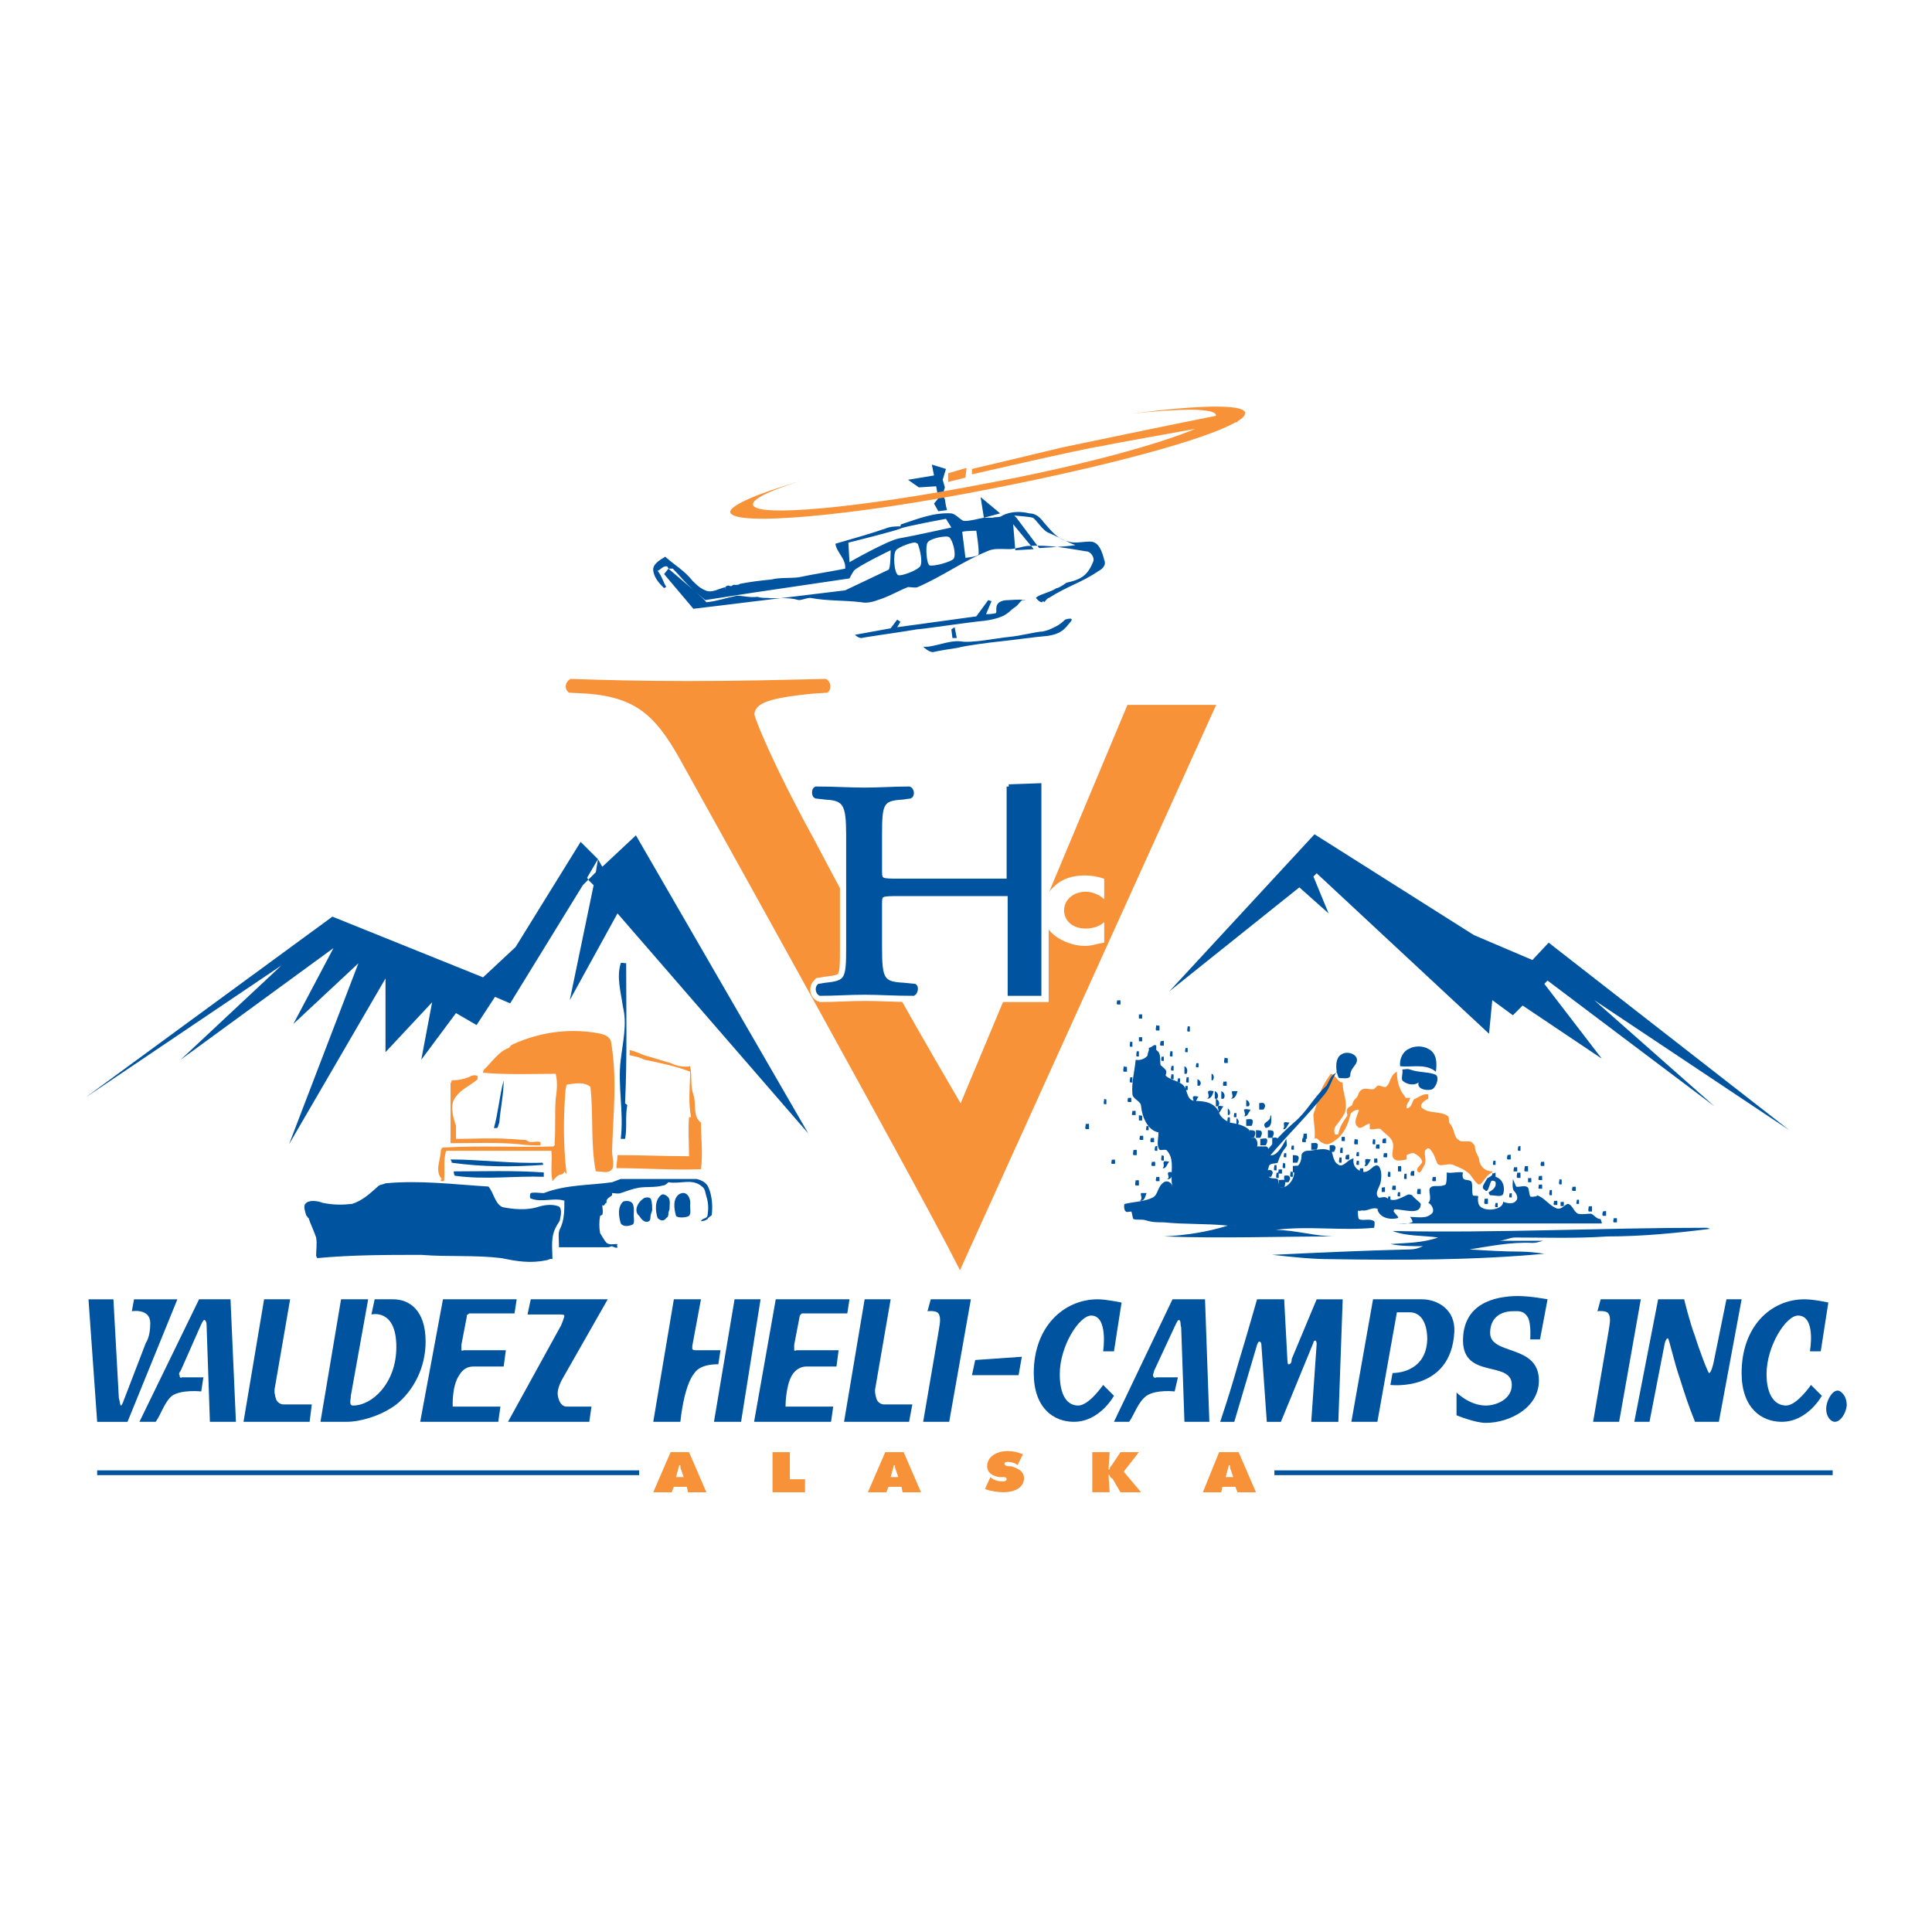 <?xml version="1.0" encoding="utf-8"?>
<!-- Generator: Adobe Illustrator 13.0.0, SVG Export Plug-In . SVG Version: 6.00 Build 14948)  -->
<!DOCTYPE svg PUBLIC "-//W3C//DTD SVG 1.0//EN" "http://www.w3.org/TR/2001/REC-SVG-20010904/DTD/svg10.dtd">
<svg version="1.0" id="Layer_1" xmlns="http://www.w3.org/2000/svg" xmlns:xlink="http://www.w3.org/1999/xlink" x="0px" y="0px"
	 width="192.756px" height="192.756px" viewBox="0 0 192.756 192.756" enable-background="new 0 0 192.756 192.756"
	 xml:space="preserve">
<g>
	<polygon fill-rule="evenodd" clip-rule="evenodd" fill="#FFFFFF" points="0,0 192.756,0 192.756,192.756 0,192.756 0,0 	"/>
	
		<path fill-rule="evenodd" clip-rule="evenodd" fill="#F79239" stroke="#FFFFFF" stroke-width="0.794" stroke-miterlimit="2.613" d="
		M58.687,69.606l-2.055-0.108c-0.865-0.541-0.757-1.73,0.216-2.163c3.245,0.108,6.922,0.216,11.897,0.216s8.977-0.108,13.735-0.216
		c0.865,0.324,1.082,1.622,0.216,2.163l-1.623,0.108c-4.434,0.433-5.299,0.974-5.408,1.623c0.216,0.865,2.163,5.516,5.732,12.005
		c5.191,9.842,8.76,16.331,14.384,25.958l16.439-39.26h9.733l-26.173,57.752c-1.406-3.459-27.903-51.047-27.903-51.047
		C65.284,71.878,63.554,70.039,58.687,69.606L58.687,69.606z"/>
	<polygon fill-rule="evenodd" clip-rule="evenodd" fill="#00539F" points="92.971,46.354 94.377,46.786 94.053,47.868 
		94.269,48.625 94.053,49.382 94.269,49.815 94.377,50.464 94.485,50.896 93.62,51.004 93.188,50.248 93.62,49.707 93.404,48.517 
		91.673,48.625 90.592,47.868 93.188,47.436 92.971,46.354 	"/>
	<path fill-rule="evenodd" clip-rule="evenodd" fill="#00539F" d="M85.292,63.334l3.569-0.649l0.649-0.865l0.325,0.216l-0.325,0.541
		l7.896-1.082l1.19-1.622l0.324,0.108l-0.541,1.298c0,0,0.648,0,0.974-0.108c0.216-0.108-0.433-1.298,1.298-1.298
		c1.622-0.108,1.838,0,1.514,0c-0.324-0.108-0.433,0.433-0.974,0.757c-0.54,0.325-0.648,0.974-2.92,1.298
		c-2.163,0.216-5.516,0.757-6.813,0.865c-1.189,0.216-5.083,0.757-5.516,0.865C85.617,63.658,85.292,63.334,85.292,63.334
		L85.292,63.334z"/>
	<path fill-rule="evenodd" clip-rule="evenodd" fill="#00539F" d="M92.106,64.523c0.973,0.108,2.488-0.649,3.677-0.541
		c1.189,0.216,3.677-0.325,4.867-0.433c1.189-0.108,2.812-0.541,3.353-0.541c0.541-0.108,0.757-0.216,1.189-0.433
		c0.541-0.216,1.082-0.757,1.082-0.757s0.973-0.325,0.54,0.216c-0.54,0.649-0.865,1.19-2.271,1.406
		c-1.298,0.108-3.569,0.433-4.651,0.541c-1.081,0.108-3.569,0.432-4.326,0.648c-0.757,0.108-2.055,0.325-2.488,0.433
		C92.647,65.064,92.106,64.523,92.106,64.523L92.106,64.523z"/>
	<polygon fill-rule="evenodd" clip-rule="evenodd" fill="#00539F" points="94.918,62.793 95.026,63.658 95.458,63.658 
		95.243,62.577 94.918,62.793 	"/>
	<polygon fill-rule="evenodd" clip-rule="evenodd" fill="#00539F" points="97.838,49.598 98.162,51.653 99.785,51.221 
		97.838,49.598 	"/>
	<path fill-rule="evenodd" clip-rule="evenodd" fill="#00539F" d="M104.219,60.089c0-0.108-0.324-0.108-0.216,0
		c-0.324,0-0.541-0.325-0.649-0.433c0.217-0.325,1.406-0.541,2.055-0.974c0.217,0,0.866-0.433,0.974-0.541
		c1.515-0.325,2.163-0.757,2.704-2.163c0.108-0.325-0.216-0.974-0.757-0.974c-1.947-0.324-3.678-0.649-5.624-0.541
		c-0.649,0-1.298,0.324-2.055,0.324c-0.758,0-1.515-0.108-2.163,0.216c-2.38,0.974-4.435,2.488-6.922,3.569
		c-0.217,0.108-0.649,0-0.974,0c-1.082,0.433-1.947,0.973-3.028,1.298c-0.541,0.216-1.189,0.324-1.622,0.216
		c-1.839-0.216-3.353-0.108-5.083-0.433c-0.433,0-0.757,0.216-1.189,0.216c-1.082-0.325-2.055-0.108-3.136-0.216
		c-0.325,0-0.649,0-0.974-0.108c-0.649,0.108-1.406-0.108-2.055-0.108c-1.082,0.216-1.947,0.541-3.028,0.649
		c-0.541-0.649-1.189-1.082-1.839-1.73c-0.541-0.541-0.973-1.082-1.514-1.623c-0.108,0-0.324,0-0.432,0
		c0-0.108-0.108-0.108-0.108-0.216c-0.433-0.108-0.649,0.325-0.974,0.433c0.433,0.541,0.541,1.082,0.866,1.623
		c-0.108,0-0.216,0.108-0.216,0.108c-0.433-0.433-0.974-0.973-1.082-1.73c-0.108-0.649,0.649-1.081,1.19-1.406
		c0.973,0.865,1.947,1.406,2.704,2.379c0.433,0.433,0.757,0.757,1.298,0.973c0.649,0.325,1.406-0.216,2.055-0.324
		c0.108-0.108-0.108,0.108-0.108,0.216c0.108-0.108,0-0.324,0.216-0.324c0.108-0.108,0.216,0,0.324,0
		c0.108,0.108,0.325-0.217,0.433-0.108c0.216,0,0.433,0,0.541-0.108c1.082-0.216,2.055-0.324,3.137-0.433
		c0.865-0.216,1.73-0.108,2.704-0.216c1.514-0.324,3.028-0.541,4.65-0.865c0.108-0.973-0.865-1.622-0.973-2.487
		c1.838-0.541,3.461-0.973,5.299-1.622c0.433-0.108,0.757-0.108,1.19-0.108c0,0,0-0.216,0.108-0.216
		c1.623-0.541,3.245-1.19,4.975-1.082c0.541,0.108,0.973,0.757,1.298,0.757c0.649,0,1.298-0.216,1.946-0.324
		c0.325,0,0.541,0,0.865,0c0.325-0.108,0.758,0,0.974-0.216c0.865-0.433,1.839-0.433,2.704-0.216c0.648,0,1.081,0.433,1.406,0.865
		c0.757,0.865,1.405,1.73,2.487,1.947c0.648,0.216,1.405,0,2.163,0c0.865,0,1.189,0.973,1.405,1.839
		c0.217,0.432-0.107,0.865-0.54,1.081c-1.73,1.19-3.137,1.515-4.976,2.704C104.651,59.548,104.219,59.981,104.219,60.089
		L104.219,60.089z M91.349,54.141c-0.216-0.108-1.73,0.433-1.946,0.757c-0.325,0.325-0.216,2.271,0.216,2.487
		c0.324,0.108,1.73-0.433,2.055-0.757c0.433-0.216,0.216-1.514-0.108-2.379L91.349,54.141L91.349,54.141z M92.755,56.412
		c0.433,0.108,2.055-0.325,2.379-0.649c0.324-0.433-0.108-1.947-0.433-2.163c-0.216-0.216-1.947,0.108-2.163,0.541
		C92.322,54.465,92.431,56.304,92.755,56.412L92.755,56.412z M96.324,55.655c0,0,1.19-0.108,1.298-0.324
		c0.108-0.325-0.216-2.379-0.216-2.379s-1.082,0-1.406,0.108L96.324,55.655L96.324,55.655z M101.083,52.302l0.216,2.596l1.839-0.108
		L101.083,52.302L101.083,52.302z M101.407,51.653l2.271,3.028c0,0,3.894-0.216,3.568-0.325c-0.216,0-2.055-0.973-2.596-1.189
		c-0.648-0.216-1.298-1.406-1.622-1.514c-0.324-0.108-1.839-0.216-1.839-0.216L101.407,51.653L101.407,51.653z M66.258,57.277
		l2.92,3.461l15.141-1.839c0,0,4.11-1.947,4.326-2.055c0.216-0.108,0.216-1.947,0.216-1.947s-3.353,1.622-3.677,2.055
		c-0.216,0.325-0.432,0.757-0.432,0.757l-9.518,1.406l-4.867,0.757l-3.677-3.137L66.258,57.277L66.258,57.277z M84.644,54.141
		l0.108,1.947c0,0,3.785-2.163,4.975-2.379c1.298-0.216,5.191-1.081,5.191-1.081l-0.541-0.866c0,0-4.11,0.757-4.542,0.974
		S84.644,54.141,84.644,54.141L84.644,54.141z"/>
	<polygon fill-rule="evenodd" clip-rule="evenodd" fill="#F79239" points="94.594,47.219 94.594,48.084 96.324,47.652 
		96.432,46.678 94.594,47.219 	"/>
	<path fill-rule="evenodd" clip-rule="evenodd" fill="#F79239" d="M124.228,41.163c-0.217-0.865-4.65-0.757-11.356,0.108
		c4.976-0.541,8.22-0.541,8.437,0.108v0.108c-4.435,0.865-14.168,2.92-15.25,3.137c-1.298,0.324-9.085,2.163-9.085,2.163v0.541
		c0,0,11.248-2.596,12.87-2.812c0.974-0.216,5.841-1.082,9.409-1.73c-3.568,1.514-11.355,3.677-20.656,5.408
		c-12.763,2.488-23.253,3.461-23.47,2.163c-0.108-0.541,1.623-1.406,4.759-2.379c-4.435,1.298-7.138,2.488-7.03,3.136
		c0.325,1.406,12.005,0.433,26.173-2.379c11.572-2.271,21.198-4.867,24.227-6.597l0,0c0.108,0,0.216,0,0.216-0.108
		C124.011,41.703,124.228,41.487,124.228,41.163L124.228,41.163z"/>
	<path fill-rule="evenodd" clip-rule="evenodd" fill="#F79239" d="M44.086,117.627c-0.757-0.758-0.108-1.947-0.108-2.812
		c0-0.107,0.108-0.324,0.216-0.324c3.786-0.217,7.354,0,11.032-0.109c0-0.107,0.216-0.107,0.108-0.324
		c0.108-1.404,0-2.92,0.108-4.434c0.108-0.758,0.216-1.623,0-2.488c-2.379,0-4.759,0.109-7.246-0.107c0,0,0-0.324,0.216-0.432
		c0.757-0.758,1.406-1.73,2.379-2.057c0.108-0.107,0.108-0.215,0.324-0.324c2.596-1.189,5.408-1.621,8.22-1.189
		c0.648,0.109,1.406,0.217,1.622,0.865c0.649,3.785,0.216,7.246,0.108,10.924c0,0.648,0.324,1.623-0.108,1.947
		c-0.324,0.324-0.974,0.107-1.514,0.107c-0.541-2.812-0.216-5.623-0.541-8.436c-0.649-0.541-1.623-0.324-2.379-0.217
		c0,0.109-0.108,0.434-0.108,0.648c-0.217,2.705-0.217,5.408,0.108,8.221c-0.108,0-0.108-0.109-0.216-0.217
		c-0.108,0.324-0.325,0.324-0.433,0.324c-0.325,0.109-0.541,0.434-0.757,0.648c-0.216-1.08,0-1.945-0.108-3.027
		c-3.569,0-7.03,0-10.491,0c-0.324,0.973-0.108,1.947-0.216,3.027c0,0-0.216,0-0.324,0
		C43.978,117.734,43.978,117.627,44.086,117.627L44.086,117.627z"/>
	<path fill-rule="evenodd" clip-rule="evenodd" fill="#F79239" d="M61.607,115.246c0,0.434-0.108,0.867-0.108,1.299
		c2.812,0,5.624,0.217,8.436,0.107c0.216-1.621,0-3.027,0-4.65c-0.865-0.648-0.433-1.838-0.757-2.811
		c-0.325-0.865-0.108-1.84-0.325-2.812c-0.649,0.107-1.298,0-1.947-0.324c-0.865-0.217-1.73-0.541-2.595-0.758
		c-0.541-0.217-0.974-0.432-1.515-0.541c0.108,0.217-0.108,0.541,0.108,0.541c0.541,0.107,0.974,0.217,1.406,0.434
		c1.622,0.324,3.136,0.648,4.542,1.189c0,1.514-0.216,3.137,0.108,4.541c-0.108,0-0.216,0-0.216,0c-0.108,1.299,0,2.596,0,3.895
		C66.366,115.355,63.986,115.246,61.607,115.246L61.607,115.246z"/>
	<path fill-rule="evenodd" clip-rule="evenodd" fill="#F79239" d="M44.951,108.109c0,1.947,0,3.893,0,5.947
		c2.271,0,4.651-0.107,6.922,0.109c0.649,0.107,1.406,0.107,2.055,0.107c0-0.107,0-0.324,0-0.324c-0.325-0.107-0.649,0-0.974,0
		c-0.216,0-0.433-0.217-0.541-0.217c-0.541,0-1.189-0.107-1.73-0.107c-1.73-0.107-3.461,0-5.191,0c0-0.434,0-0.865,0-1.299
		c-0.324-0.973-0.649-2.162,0-2.92c0.541-0.756,1.406-1.08,2.163-1.73c0-0.107,0-0.215,0-0.324
		c-0.216-0.107-0.541-0.107-0.865,0.109c-0.541,0.215-1.082,0.324-1.73,0.324C45.06,108,44.951,108,44.951,108.109L44.951,108.109z"
		/>
	<path fill-rule="evenodd" clip-rule="evenodd" fill="#00539F" d="M31.541,125.305c0-0.648,0.108-1.189,0-1.838
		c-0.216-0.648-0.541-1.299-0.757-1.947c-0.108,0-0.108-0.215-0.216-0.215c-0.108-0.326-0.325-0.975-0.108-1.191
		c0.325-0.432,1.189-0.324,1.73-0.107c1.082,0.217,1.947,0.217,2.92,0.107c1.082-0.324,1.839-1.08,2.704-1.838
		c0.216-0.107,0.433-0.107,0.649-0.217c3.46-0.324,6.813,0.109,10.274,0.324c0.541,0.65,0.649,1.73,1.406,2.055
		c1.082,0.217,2.379,0.326,3.461,0c0.649-0.215,1.406-0.324,2.055-0.107c0.433,0.107,0.324,0.865,0.216,1.299
		c0,0.215-0.216,0.432-0.325,0.648c-0.649,1.082-0.433,2.162-0.433,3.352c-0.216-0.107-0.433,0.109-0.649,0.109
		c-1.514,0.324-2.92,0.107-4.434-0.217c-2.704-0.324-5.3-0.107-8.003-0.324c-3.461,0-6.922,0-10.383,0.324L31.541,125.305
		L31.541,125.305z"/>
	<path fill-rule="evenodd" clip-rule="evenodd" fill="#00539F" d="M55.767,124.225c0-0.541-0.108-1.299,0.108-1.623
		c0.433-0.865,0.433-1.838,0.433-2.812c-1.082-0.324-2.271,0.217-3.353-0.217c-0.108,0-0.108-0.432,0-0.539
		c0.325-0.109,0.866,0,1.298,0c2.271-0.865,4.542-0.758,6.814-1.082c0.324-0.109,0.541-0.217,0.865-0.324c2.595,0,4.975,0,7.57,0
		c0.433,0.107,0.974,0.324,1.19,0.865c0.324,0.756,0.433,1.73,0.324,2.703c0,0.109-0.324,0.217-0.433,0.434
		c-0.108,0.107-0.433,0.215-0.649,0.215c0.108-0.324,0.541-0.215,0.649-0.539c0.108-0.65,0.108-1.299-0.108-1.947
		c-0.108-0.324-0.108-0.758-0.433-0.975c-0.974-0.865-2.163-0.215-3.353-0.432c-0.108,0.107-0.325,0.324-0.541,0.324
		c-0.757,0.217-1.623,0.107-2.379,0.217c-0.649,0.107-1.19,0.324-1.838,0.541c-0.325,0.107-0.541,0-0.865,0v0.215
		c-0.216,0.217-0.649,0.324-0.541,0.758c-0.216,0-0.216,0.432-0.433,0.217c0,0.324,0.108,0.648,0,0.973l-0.216,0.109
		c-0.108,0.539-0.108,1.189,0,1.729c0.216,0.326,0.433,0.758,0.649,0.975c0.325,0.217,0.649,0.107,1.082,0.107
		c-0.108,0.217,0,0.217,0,0.324c-0.108,0.109-0.324,0-0.541-0.107c-0.108,0-0.216,0.107-0.433,0.107c-1.514,0-3.245,0-4.867,0
		V124.225L55.767,124.225z"/>
	<path fill-rule="evenodd" clip-rule="evenodd" fill="#00539F" d="M63.229,121.305c0-0.541,0.108-1.191-0.324-1.406
		c-0.216-0.109-0.541-0.109-0.757,0c-0.541,0.539-0.432,1.406-0.216,2.162c0.216,0.324,0.757,0.324,1.189,0.107
		C63.337,122.061,63.229,121.52,63.229,121.305L63.229,121.305z"/>
	<path fill-rule="evenodd" clip-rule="evenodd" fill="#00539F" d="M65.068,120.764c0-0.326,0-0.758-0.108-1.082
		c-0.108-0.324-0.648-0.217-0.757-0.109c-0.649,0.434-0.974,1.299-0.433,1.732c0.216,0.324,0.541,0.756,0.973,0.539
		c0.216-0.107,0.108-0.539,0.216-0.756L65.068,120.764L65.068,120.764z"/>
	<path fill-rule="evenodd" clip-rule="evenodd" fill="#00539F" d="M66.798,120.654c0-0.432,0.108-0.865-0.108-1.189
		c-0.216-0.217-0.541-0.432-0.757-0.217c-0.649,0.541-0.541,1.623-0.325,2.271c0.325,0.324,0.649,0.324,0.866,0
		c0.216-0.107,0.216-0.324,0.216-0.541L66.798,120.654L66.798,120.654z"/>
	<path fill-rule="evenodd" clip-rule="evenodd" fill="#00539F" d="M68.853,120.223c0.108-0.65-0.324-1.514-1.082-1.082
		c-0.649,0.432-0.541,1.406-0.324,2.164c0.108,0.215,0.973,0.215,1.298,0C68.961,121.088,68.853,120.654,68.853,120.223
		L68.853,120.223z"/>
	<path fill-rule="evenodd" clip-rule="evenodd" fill="#00539F" d="M61.932,113.625c0.324-2.703-0.325-5.299,0-7.895
		c0.216-1.84,0.648-3.57,0.216-5.301c-0.216-1.514-0.648-2.92-0.216-4.326c0-0.108,0.324,0,0.541,0c0,4.65,0.108,9.3-0.108,13.953
		c0,0.107,0.216,0.107,0.216,0.215c-0.216,1.189,0,2.271-0.216,3.354H61.932L61.932,113.625z"/>
	<path fill-rule="evenodd" clip-rule="evenodd" fill="#00539F" d="M50.251,107.785c-0.433,1.621-0.541,3.244-0.974,4.758
		c0,0,0.216,0,0.325,0c0.108-0.107,0.108-0.324,0.216-0.541C49.926,110.596,50.251,109.191,50.251,107.785L50.251,107.785z"/>
	<path fill-rule="evenodd" clip-rule="evenodd" fill="#00539F" d="M44.951,115.68c3.029,0,6.057,0.434,9.193,0.324
		c0,0.109,0.108,0.217,0,0.217c-3.028,0.217-5.948,0.217-9.085-0.217v-0.107L44.951,115.68L44.951,115.68z"/>
	<path fill-rule="evenodd" clip-rule="evenodd" fill="#00539F" d="M45.276,116.869c2.92,0,5.949-0.107,8.977,0.107
		c0,0,0,0.326,0,0.434c-2.92-0.107-5.84,0.324-8.868-0.107C45.276,117.193,45.276,116.977,45.276,116.869L45.276,116.869z"/>
	<path fill-rule="evenodd" clip-rule="evenodd" stroke="#FFFFFF" stroke-width="1.682" stroke-miterlimit="2.613" d="
		M100.758,78.475l3.028-0.108v20.766h-3.028v-9.951H89.727c-1.838,0-1.838,0-1.838,0.974v4.326c0,3.245,0.108,3.676,2.271,3.786
		l1.189,0.107c0.217,0.107,0.108,0.648-0.108,0.758c-2.055,0-3.353-0.109-4.867-0.109c-1.73,0-3.028,0.109-4.434,0.109
		c-0.325-0.109-0.325-0.541-0.108-0.758l0.649-0.107c2.163-0.217,2.163-0.541,2.163-3.786v-11.14c0-3.137-0.216-3.678-2.163-3.786
		l-1.082-0.108c-0.216-0.108-0.108-0.649,0.108-0.757c1.839,0,3.137,0.108,4.867,0.108c1.514,0,2.812-0.108,4.434-0.108
		c0.216,0.108,0.324,0.649,0.108,0.757l-0.757,0.108c-2.271,0.108-2.271,0.649-2.271,3.786v3.569c0,0.973,0,0.973,1.838,0.973
		h11.031V78.475L100.758,78.475z"/>
	
		<path fill-rule="evenodd" clip-rule="evenodd" fill="#00539F" stroke="#00539F" stroke-width="0.442" stroke-miterlimit="2.613" d="
		M100.65,78.475l3.028-0.108v20.766h-2.921v-9.951H89.727c-1.838,0-1.947,0-1.947,0.974v4.326c0,3.245,0.216,3.676,2.379,3.786
		l1.082,0.107c0.216,0.107,0.108,0.648-0.108,0.758c-2.055,0-3.353-0.109-4.867-0.109c-1.622,0-2.92,0.109-4.434,0.109
		c-0.216-0.109-0.325-0.541-0.108-0.758l0.648-0.107c2.163-0.217,2.271-0.541,2.271-3.786v-11.14c0-3.137-0.325-3.678-2.271-3.786
		l-0.973-0.108c-0.216-0.108-0.216-0.649,0-0.757c1.947,0,3.245,0.108,4.867,0.108c1.514,0,2.812-0.108,4.435-0.108
		c0.324,0.108,0.324,0.649,0.108,0.757l-0.757,0.108c-2.163,0.108-2.271,0.649-2.271,3.786v3.569c0,0.973,0.108,0.973,1.947,0.973
		h10.924V78.475L100.65,78.475z"/>
	<path fill-rule="evenodd" clip-rule="evenodd" fill="#FFFFFF" d="M110.167,89.723c-0.432-0.433-1.189-0.757-1.838-0.757
		c-1.298,0-2.163,0.865-2.163,1.838c0,1.082,0.865,1.838,2.163,1.838c0.648,0,1.406-0.216,1.838-0.648v2.055
		c-0.757,0.108-1.189,0.324-1.946,0.324c-1.081,0-2.163-0.433-2.92-0.973c-0.974-0.757-1.298-1.623-1.298-2.596
		c0-0.865,0.433-1.73,1.189-2.379c0.757-0.757,1.839-1.082,3.028-1.082c0.649,0,1.298,0.108,1.946,0.324V89.723L110.167,89.723z"/>
	<polygon fill-rule="evenodd" clip-rule="evenodd" fill="#00539F" points="63.446,83.342 60.093,86.479 59.66,85.721 59.444,87.019 
		58.687,87.776 59.228,88.317 56.848,99.781 61.607,91.129 80.642,113.084 63.446,83.342 	"/>
	<polygon fill-rule="evenodd" clip-rule="evenodd" fill="#00539F" points="59.66,85.721 57.93,83.991 51.44,94.482 48.196,97.51 
		33.163,91.454 8.504,109.516 28.08,96.32 18.021,105.73 33.271,94.59 29.269,102.16 35.759,96.104 28.836,114.166 38.462,97.619 
		38.462,104.973 43.113,99.998 42.031,105.73 45.492,101.078 47.547,102.27 49.386,99.457 50.9,100.105 58.146,88.317 
		58.687,87.776 58.579,87.56 59.66,85.721 	"/>
	<polygon fill-rule="evenodd" clip-rule="evenodd" fill="#00539F" points="171.058,110.381 159.053,99.781 178.52,112.76 
		154.51,94.049 152.888,95.78 147.048,93.292 131.149,83.234 116.656,98.916 129.635,88.533 132.555,91.129 131.041,87.452 
		131.365,87.127 148.562,103.135 148.886,99.781 150.941,101.295 151.914,100.322 159.81,105.621 154.077,98.158 154.401,97.834 
		171.058,110.381 	"/>
	<path fill-rule="evenodd" clip-rule="evenodd" fill="#00539F" d="M143.262,107.244c-0.648-0.324-1.73-0.217-2.595-0.541
		c-0.325-0.107-0.433,0-0.758,0c0.108,0.432-0.216,0.973,0.108,1.189c0.433,0.324,1.081,0.434,1.514,0.107
		c-0.216,0.758,1.082,0.865,1.406,0.65C143.37,108.326,143.587,107.461,143.262,107.244L143.262,107.244z"/>
	<path fill-rule="evenodd" clip-rule="evenodd" fill="#00539F" d="M143.262,106.92c0.108-0.865,0.108-1.84-0.757-2.271
		c-0.541-0.324-1.406-0.324-1.946,0c-0.541,0.217-0.974,0.973-0.865,1.73c1.081,0.107,2.271-0.217,3.244,0.324L143.262,106.92
		L143.262,106.92z"/>
	<path fill-rule="evenodd" clip-rule="evenodd" fill="#F79239" d="M140.342,110.381c0-0.324,0.325-0.541,0.325-0.758
		c0.107-0.217-0.325,0-0.433-0.107c-0.108-0.217-0.325-0.434-0.433-0.65c-0.325-0.648-0.433-1.297-0.433-1.945
		c-0.649,0.324-0.649,1.08-0.974,1.406c-0.217,0.324-0.649-0.109-0.974,0c-0.108,0.107-0.216,0.215-0.324,0.324
		c-0.324,0.107-0.758-0.109-1.082,0c-0.324,0.107-0.433,0.324-0.54,0.648c-0.108,0.324-0.433,0.324-0.541,0.865
		c0,0.217-0.433,0.217-0.541,0.541c-0.108,0.217,0.108,0.541,0,0.648c-0.433,0.648-0.757,1.082-0.865,1.838h-0.324
		c-0.108-0.215-0.108-0.539,0-0.756c0.324-0.434,0.757-0.975,0.974-1.406c0.324-1.189-0.217-1.838-0.217-3.029
		c-0.541,0-0.648-0.756-1.189-0.865c-1.406,1.947-1.189,2.705-1.73,4.002c0,0.865,0.216,1.623,0.108,2.488
		c0.324-0.217,0.324,0.217,0.865,0.432c0.54,0.324,1.081-0.215,1.405-0.432c0.649-0.541,1.082-1.406,1.298-2.379
		c0-0.217,0.433-0.541,0.865-0.541c-0.107,0.541-0.648,1.297-0.107,1.73c0.324,0.324,0.757-0.324,1.189-0.324
		c0,0.215,0,0.432,0,0.541c0.433,0.107,0.974-0.217,1.189,0.107c0.433,0.432,0.974,0.758,1.081,1.189
		c0.217,0.541-0.216,1.297,0.108,1.623c0.217,0.324,0.758,0.215,1.298,0.107c0-0.107,0-0.324,0-0.434
		c0.217-0.107,0.649-0.324,0.865-0.107c0.217,0.107,0.541,0.324,0.649,0.648c0.216,0.326-0.649,0.65-0.433,1.082
		c0.324,0.324,0.433-0.217,0.648-0.541c0.325-0.432,0-1.082,0.108-1.514c0.108-0.107,0.217-0.324,0.433-0.217
		c0.433,0.434,0.541,0.865,0.757,1.406c0.217,0.541,0.974,0,1.623,0.217c0.433,0.217,0.864,0.324,1.297,0.648
		c0.541,0.324,0.649,0.865,1.19,1.299c0.107,0,0.107,0,0.216,0c0.433-0.434,0.649-0.975,1.189-1.191v-0.107
		c-0.648,0-1.189-0.432-1.298-1.082c0-0.432-0.433-0.756-0.433-1.406c0-0.107-0.216-0.324-0.324-0.432
		c-0.433-0.217-0.974,0.107-1.298-0.217c-0.54-0.324-0.324-0.973-0.865-1.621c-0.216-0.109,0-0.65-0.216-0.758
		c-0.758-0.541-1.839-0.217-2.488-0.758c-0.433-0.215,0-0.756,0.541-0.973c0-0.107,0-0.324,0-0.432
		c-0.433-0.109-0.865,0.215-1.298,0.432c-0.324,0-0.216,0.865-0.865,0.973C140.342,110.596,140.342,110.488,140.342,110.381
		L140.342,110.381z"/>
	<path fill-rule="evenodd" clip-rule="evenodd" fill="#00539F" d="M134.069,106.379c-0.108,0.324-0.541,0.541-0.757,0.648
		c-0.433,0.648-0.649,1.514-1.082,2.055c-2.163,2.705-4.542,4.867-6.598,7.57c0,0-0.54-0.107-0.432-0.215
		c1.081-1.623,2.379-3.137,3.893-4.436c1.298-1.08,1.947-2.486,3.245-3.676c0.216-0.326,0.324-0.758,0.648-1.082
		c0.108-0.109,0.217-0.109,0.325-0.217c0.107-0.217,0.216-0.541,0.433-0.865C133.853,106.055,134.069,106.27,134.069,106.379
		L134.069,106.379z"/>
	<path fill-rule="evenodd" clip-rule="evenodd" fill="#00539F" d="M148.886,116.977c0,0.217,0.325,0,0.325,0
		c0,0.217,0,0.434,0,0.434c0.757,0.217,0.973,1.082,0.757,1.73c-0.217,0.324-0.757,0.107-1.298,0.107c0,0-0.217-0.215-0.108-0.324
		c0.433-0.215,0.757-0.541,0.649-0.973c0-0.109-0.325-0.217-0.433-0.109c-0.217,0.434-0.325,1.299-0.649,0.867
		c-0.433-0.217,0-0.65,0.217-1.082C148.453,117.41,148.994,117.41,148.886,116.977L148.886,116.977z"/>
	<path fill-rule="evenodd" clip-rule="evenodd" fill="#00539F" d="M128.986,113.625c-0.217,0-0.649,0-0.649,0
		c-0.433,0.756-0.973,1.838-1.73,1.621c-0.108,0,0.108-0.865-0.324-0.865c-0.324,0-0.541,0-0.865,0c0.108-0.324,0-0.648-0.216-0.863
		c-0.108,0-0.217,0-0.325,0c-0.324-0.326-0.107-0.758-0.324-0.865c-0.541-0.434-1.189-0.541-1.839-0.65
		c-0.324-0.107-0.973-0.541-1.081-0.973c-0.433-1.082-1.515-1.189-2.487-1.189c-0.649-0.109-0.649-0.758-0.865-1.189
		c-0.217-0.758-1.298-0.758-1.947-1.299c-0.108-0.107,0.108-0.324,0-0.541c-0.108-0.215-0.433-0.432-0.541-0.541
		c-0.107-0.539,0.108-1.189-0.433-1.514c0-0.107,0-0.324,0-0.432c-0.216-0.217-0.433,0.215-0.757,0.215
		c0.108,0.217-0.107,0.434-0.107,0.758c-0.217,0.324-0.758,0.541-1.19,0.434c-0.108,1.189-0.433,2.27-0.324,3.461
		c0.108,0.539,0.865,0.648,0.865,1.189c0.108,1.08,0.649,2.379,1.73,2.596c0,0.648-0.217,1.297,0.108,1.73
		c0.107,0.107,0.648-0.109,0.757,0.107c0.865,0.973,0.216,2.379,0.541,3.568c-0.108-0.432-0.541-0.648-0.865-0.432
		c-0.649,0.432-0.541,1.189-1.082,1.514c-0.865,0.434-1.946,0.434-2.812,0.648c-0.108,0-0.108,0.65,0.107,0.758
		c0,0.107,0.433,0,0.541,0c0.108,0.217,0.108,0.648,0.217,0.758c0.324,0.107,0.757,0,1.189,0.107
		c0.648,0.217,1.189,0.217,1.839,0.217c2.163,0.215,4.218,0.107,6.381,0.324c-2.056,0.648-4.218,0.973-6.381,1.082
		c5.731,0.215,11.355,0,17.088,0c-1.947,0-4.002-0.65-5.948-0.65c3.244-0.432,6.597,0.109,9.842-0.215c0,0,0.108-0.541,0-0.65
		c-0.433-0.324-1.082,0-1.515-0.215c-0.107-0.109-0.107-0.65-0.107-0.865c0.107,0.107,0.324,0,0.433,0
		c0.54,0.107,1.081-0.434,1.622-0.109h-0.108c0.217,0.865,1.298,1.082,2.055,0.865c0.108-0.107-0.216-0.324-0.433-0.648
		c0,0,0-0.217,0.108-0.217c0.974,0,2.596,0.65,2.596-0.541c-0.108-0.215-0.649-0.541-0.865-0.865c-0.216-0.107-0.433-0.107-0.541,0
		c-0.757,0.324-1.298,0.758-2.055,0.217c-0.324-0.107-0.648,0.107-0.757,0c-0.433-0.432,0.108-0.973,0.216-1.514
		c0.108-0.541,0.108-1.299-0.216-1.623c-0.541-0.324-0.865,0.865-1.73,0.541c-0.541-0.217-0.865-0.648-0.757-1.297
		c-0.649,0.107-1.082,1.08-1.623,0.541c-0.216-0.109-0.324-0.434-0.433-0.758c0-0.109-0.107-0.324-0.107-0.434
		c-0.758-0.541-1.623-0.107-2.488-0.107c-0.216,0-0.54,0.217-0.54,0.432c0,0.434-0.108,1.082-0.758,1.299
		c0.217,0.973-0.54,1.947-1.297,1.947c-0.217,0-0.217-0.65-0.325-0.865c-0.216-0.109-0.757,0-0.865-0.217
		c-0.324-0.217-0.108-0.648,0-1.082c0.108-0.324,0.758-0.215,0.865-0.324c0.217-0.648,0.433-1.082,0.865-1.623
		c0.108-0.107,0-0.432,0-0.756H128.986L128.986,113.625z"/>
	<path fill-rule="evenodd" clip-rule="evenodd" fill="#00539F" d="M170.301,122.494c-10.491,0-20.874,0.539-31.365,0.324
		c1.406,0.541,3.028,0.432,4.543,0.648c-1.515,0.541-3.137,0.541-4.759,0.648c0.974,0.217,2.163,0.217,3.244,0.217
		c-0.433,0.217-0.865,0.324-1.297,0.324c-4.543,0.107-9.193,0.324-13.735,0.541c2.055,0.217,3.893,0.432,5.948,0.432
		c7.029,0.109,14.168,0.109,21.197-0.541c-0.757-0.107-1.622-0.215-2.379-0.215c-1.73,0-3.353-0.109-5.083-0.217
		c2.055-0.324,4.109-0.756,6.272-0.648c0.433,0,0.649-0.107,1.081-0.217c-1.514,0-3.027,0-4.434,0c0.541,0,1.081-0.324,1.622-0.324
		c3.028,0,6.165,0.107,9.193-0.107c3.461,0,6.813-0.326,10.274-0.758L170.301,122.494L170.301,122.494z"/>
	<path fill-rule="evenodd" clip-rule="evenodd" fill="#00539F" d="M159.81,122.061c-6.813,0-13.735,0-20.549,0
		c0.541,0,1.081,0.107,1.622-0.107c0.108,0,0-0.324-0.216-0.541c0.757,0,1.622,0.217,2.163-0.324
		c0.324-0.217,0.107-0.865-0.325-1.082c0.433-0.434-0.107-1.297,0.217-1.514c0.216-0.324,1.081,0,1.514-0.324
		c0.108-0.217,0.108-0.758,0.108-1.191c0.541,0.109,1.082-0.107,1.622,0c0,0-0.108,0.326,0,0.541
		c0.108,0.324,0.757,0.109,0.865,0.434c0.108,0.432,0,0.865,0.108,1.297c0.108,0.109,0.541,0,0.541,0.109
		c-0.108,0.756,0.107,1.189,0.865,1.297c0.54,0.109,1.622-0.107,1.622-0.756c0.541,0.215,1.081,0.215,1.298-0.109
		c0.216-0.217,0.108-0.648-0.217-0.973c-0.216-0.324-0.107-0.865-0.107-1.189c0.107,0.215,0.216,0.541,0.324,0.756
		c0.324,0.109,0.865-0.215,1.189,0.109c0.108,0.217,0.108,0.648,0.217,0.865c0.107,0.107,0.433,0,0.648,0c0-0.109,0-0.109,0-0.109
		c0.757,0.217,1.189,0.975,1.947,1.299c0.54,0.217,0.865-0.434,1.189-0.434c0.433,0.109,0.54,0.758,0.973,0.975
		c0.434,0.107,0.866,0,1.299,0c0.324,0.107,0.54,0.541,0.973,0.541C159.701,121.736,159.81,121.844,159.81,122.061L159.81,122.061z"
		/>
	<path fill-rule="evenodd" clip-rule="evenodd" fill="#00539F" d="M127.147,114.166c0.108,0,0.217,0,0.217,0
		c0.107-0.217,0.216-0.434,0.107-0.541c-0.107-0.217-0.324-0.107-0.54-0.107c0,0.107,0,0.432,0,0.648
		C126.932,114.166,127.039,114.166,127.147,114.166L127.147,114.166z"/>
	<path fill-rule="evenodd" clip-rule="evenodd" fill="#00539F" d="M128.229,117.951c0.108,0,0.217,0,0.325,0
		c0.107-0.217,0.216-0.324,0.107-0.541c-0.107-0.217-0.433-0.107-0.54-0.107c0,0.215,0,0.432,0,0.648H128.229L128.229,117.951z"/>
	<path fill-rule="evenodd" clip-rule="evenodd" fill="#00539F" d="M129.094,116.004c0.108,0,0.217,0,0.325,0
		c0.108-0.217,0.216-0.432,0.108-0.648c-0.108-0.109-0.434-0.109-0.541-0.109c0,0.217,0,0.541,0,0.758
		C128.986,116.004,128.986,116.004,129.094,116.004L129.094,116.004z"/>
	<path fill-rule="evenodd" clip-rule="evenodd" fill="#00539F" d="M129.202,116.977c0.108,0,0.217,0,0.325,0
		c0.107-0.107,0.216-0.324,0.107-0.539c-0.107-0.217-0.433-0.109-0.648-0.109c0,0.217,0,0.541,0,0.648
		C128.986,116.977,129.094,116.977,129.202,116.977L129.202,116.977z"/>
	<path fill-rule="evenodd" clip-rule="evenodd" fill="#00539F" d="M126.606,117.41c0,0,0.108,0,0.217,0
		c0.108-0.217,0.216-0.434,0.108-0.541c-0.108-0.217-0.325-0.107-0.541-0.107c0,0.107,0,0.432,0,0.648
		C126.391,117.41,126.498,117.41,126.606,117.41L126.606,117.41z"/>
	<path fill-rule="evenodd" clip-rule="evenodd" fill="#00539F" d="M125.958,114.273c0.107,0,0.216,0,0.324,0
		c0.108-0.217,0.216-0.432,0.108-0.648c-0.108-0.107-0.433,0-0.649,0c0,0.107,0,0.432,0,0.648
		C125.741,114.273,125.85,114.273,125.958,114.273L125.958,114.273z"/>
	<path fill-rule="evenodd" clip-rule="evenodd" fill="#00539F" d="M124.876,113.518c0.108,0,0.108,0,0.217,0
		c0.108-0.217,0.216-0.434,0.108-0.65c-0.108-0.107-0.325-0.107-0.541-0.107c0,0.217,0,0.541,0,0.758
		C124.66,113.518,124.769,113.518,124.876,113.518L124.876,113.518z"/>
	<path fill-rule="evenodd" clip-rule="evenodd" fill="#00539F" d="M124.552,112.326c0.108,0,0.217,0,0.324,0
		c0.108-0.215,0.108-0.324,0.108-0.539c-0.108-0.217-0.433-0.109-0.648-0.109c0,0.217,0,0.434,0,0.648
		C124.336,112.326,124.443,112.326,124.552,112.326L124.552,112.326z"/>
	<path fill-rule="evenodd" clip-rule="evenodd" fill="#00539F" d="M125.741,110.705c0.108,0,0.217,0,0.324,0
		c0.108-0.217,0.217-0.324,0.108-0.541s-0.433-0.107-0.541-0.107c0,0.215,0,0.432,0,0.648H125.741L125.741,110.705z"/>
	<path fill-rule="evenodd" clip-rule="evenodd" fill="#00539F" d="M125.525,113.518c0.107,0,0.216,0,0.216,0
		c0.108-0.217,0.217-0.434,0.108-0.65c-0.108-0.107-0.324-0.107-0.541-0.107c0,0.217,0,0.541,0,0.758
		C125.309,113.518,125.417,113.518,125.525,113.518L125.525,113.518z"/>
	<path fill-rule="evenodd" clip-rule="evenodd" fill="#00539F" d="M126.606,113.518c0.108,0,0.217,0,0.325,0
		c0.107-0.217,0.216-0.434,0.107-0.65c-0.107-0.107-0.433-0.107-0.541-0.107c0,0.217,0,0.541,0,0.758H126.606L126.606,113.518z"/>
	<path fill-rule="evenodd" clip-rule="evenodd" fill="#00539F" d="M127.797,118.492c0.107,0,0.216,0,0.324,0
		c0.107-0.217,0.107-0.434,0.107-0.65c-0.107-0.215-0.432-0.107-0.648-0.107c0,0.217,0,0.541,0,0.758
		C127.58,118.492,127.688,118.492,127.797,118.492L127.797,118.492z"/>
	<path fill-rule="evenodd" clip-rule="evenodd" fill="#00539F" d="M131.041,114.707c0.108,0,0.216,0,0.324,0
		c0.108-0.217,0.108-0.326,0.108-0.541c-0.108-0.217-0.433-0.109-0.649-0.109c0,0.217,0,0.434,0,0.65
		C130.824,114.707,130.933,114.707,131.041,114.707L131.041,114.707z"/>
	<path fill-rule="evenodd" clip-rule="evenodd" fill="#00539F" d="M132.88,114.922c0.107,0,0.216,0,0.216,0
		c0.108-0.215,0.217-0.432,0.108-0.541c-0.108-0.215-0.324-0.107-0.541-0.107c0,0.107,0,0.434,0,0.648
		C132.663,114.922,132.771,114.922,132.88,114.922L132.88,114.922z"/>
	<path fill-rule="evenodd" clip-rule="evenodd" fill="#00539F" d="M126.606,112.436c0.325-0.324,0.217-0.758,0.217-1.189
		c-0.108,0.107-0.108,0.215-0.108,0.324c-0.217,0.432-0.865,0.432-0.433,0.973L126.606,112.436L126.606,112.436z"/>
	<path fill-rule="evenodd" clip-rule="evenodd" fill="#00539F" d="M124.119,111.354c0.324,0.107,0.433-0.324,0.649-0.648
		c-0.217,0-0.433-0.109-0.649,0C124.119,110.922,124.336,111.246,124.119,111.354L124.119,111.354z"/>
	<path fill-rule="evenodd" clip-rule="evenodd" fill="#00539F" d="M128.013,112.652c0.324,0.107,0.433-0.434,0.648-0.65
		c-0.216,0-0.433-0.107-0.54,0C128.013,112.111,128.229,112.436,128.013,112.652L128.013,112.652z"/>
	<path fill-rule="evenodd" clip-rule="evenodd" fill="#00539F" d="M122.821,109.623c0.433,0,0.541-0.432,0.648-0.758
		c-0.107,0-0.324,0-0.54,0C122.821,109.082,123.146,109.406,122.821,109.623L122.821,109.623z"/>
	<path fill-rule="evenodd" clip-rule="evenodd" fill="#00539F" d="M121.415,111.029c0.325,0.107,0.433-0.434,0.649-0.648
		c-0.217,0-0.324-0.109-0.541,0C121.415,110.488,121.74,110.812,121.415,111.029L121.415,111.029z"/>
	<path fill-rule="evenodd" clip-rule="evenodd" fill="#00539F" d="M120.441,109.623c0.433,0,0.541-0.432,0.649-0.758
		c-0.108,0-0.324-0.107-0.541,0C120.441,109.082,120.767,109.406,120.441,109.623L120.441,109.623z"/>
	<path fill-rule="evenodd" clip-rule="evenodd" fill="#00539F" d="M118.928,110.057c0.433,0.107,0.433-0.434,0.649-0.65
		c-0.217,0-0.325-0.107-0.541,0C118.928,109.623,119.252,109.84,118.928,110.057L118.928,110.057z"/>
	<path fill-rule="evenodd" clip-rule="evenodd" fill="#00539F" d="M116.008,116.545c0.324,0.107,0.433-0.432,0.648-0.648
		c-0.216,0-0.433-0.109-0.54,0C116.008,116.004,116.224,116.328,116.008,116.545L116.008,116.545z"/>
	<path fill-rule="evenodd" clip-rule="evenodd" fill="#00539F" d="M116.44,117.627c0.433,0.107,0.433-0.324,0.648-0.65
		c-0.216,0-0.324-0.107-0.54,0C116.44,117.193,116.765,117.518,116.44,117.627L116.44,117.627z"/>
	<path fill-rule="evenodd" clip-rule="evenodd" fill="#00539F" d="M113.736,119.789c0.433,0.109,0.541-0.432,0.649-0.756
		c-0.108,0-0.324,0-0.541,0C113.736,119.248,114.062,119.572,113.736,119.789L113.736,119.789z"/>
	<path fill-rule="evenodd" clip-rule="evenodd" fill="#00539F" d="M136.124,116.328c0.324,0.109,0.433-0.324,0.649-0.648
		c-0.217,0-0.434-0.107-0.541,0C136.124,115.896,136.34,116.113,136.124,116.328L136.124,116.328z"/>
	<path fill-rule="evenodd" clip-rule="evenodd" fill="#00539F" d="M122.497,110.596c0.216,0.109,0.324,0.541,0.108,0.65h-0.108
		C122.497,111.137,122.497,110.812,122.497,110.596L122.497,110.596z"/>
	<path fill-rule="evenodd" clip-rule="evenodd" fill="#00539F" d="M124.336,109.73c0.324,0.109,0.433,0.541,0.216,0.65h-0.216
		C124.336,110.271,124.336,109.947,124.336,109.73L124.336,109.73z"/>
	<path fill-rule="evenodd" clip-rule="evenodd" fill="#00539F" d="M123.362,111.57c0.216,0.107,0.324,0.432,0.107,0.648h-0.107
		C123.362,112.002,123.362,111.787,123.362,111.57L123.362,111.57z"/>
	<path fill-rule="evenodd" clip-rule="evenodd" fill="#00539F" d="M120.874,107.135c0.217,0,0.325,0.434,0.108,0.65h-0.108
		C120.874,107.568,120.874,107.244,120.874,107.135L120.874,107.135z"/>
	<path fill-rule="evenodd" clip-rule="evenodd" fill="#00539F" d="M119.469,107.676c0.324,0.109,0.433,0.434,0.216,0.65h-0.216
		C119.469,108.109,119.469,107.893,119.469,107.676L119.469,107.676z"/>
	<path fill-rule="evenodd" clip-rule="evenodd" fill="#00539F" d="M121.848,108.865c0.325,0.109,0.433,0.541,0.217,0.758h-0.217
		C121.848,109.406,121.848,109.082,121.848,108.865L121.848,108.865z"/>
	<path fill-rule="evenodd" clip-rule="evenodd" fill="#00539F" d="M121.199,108.865c0.324,0.109,0.433,0.541,0.216,0.758h-0.216
		C121.199,109.406,121.199,109.082,121.199,108.865L121.199,108.865z"/>
	<path fill-rule="evenodd" clip-rule="evenodd" fill="#00539F" d="M121.308,109.623c0.324,0.107,0.433,0.541,0.216,0.758h-0.216
		C121.308,110.164,121.308,109.84,121.308,109.623L121.308,109.623z"/>
	<path fill-rule="evenodd" clip-rule="evenodd" fill="#00539F" d="M118.171,106.379c0.324,0.107,0.324,0.541,0.216,0.756h-0.216
		C118.171,106.92,118.171,106.596,118.171,106.379L118.171,106.379z"/>
	<path fill-rule="evenodd" clip-rule="evenodd" fill="#00539F" d="M119.577,106.162c0-0.217-0.217,0-0.217-0.107
		c0,0.215-0.108,0.324,0,0.432c0,0,0.108,0,0.217,0C119.577,106.379,119.577,106.27,119.577,106.162L119.577,106.162z"/>
	<path fill-rule="evenodd" clip-rule="evenodd" fill="#00539F" d="M127.904,116.762c0-0.217-0.216,0-0.324-0.109
		c0,0.217-0.108,0.324,0,0.434c0.108,0,0.217,0,0.324,0C127.904,116.977,127.904,116.869,127.904,116.762L127.904,116.762z"/>
	<path fill-rule="evenodd" clip-rule="evenodd" fill="#00539F" d="M128.229,116.113c0-0.109-0.107,0-0.216-0.109
		c0,0.217-0.108,0.434,0,0.541c0.108,0,0.216,0,0.216,0C128.229,116.438,128.229,116.221,128.229,116.113L128.229,116.113z"/>
	<path fill-rule="evenodd" clip-rule="evenodd" fill="#00539F" d="M129.094,114.381c0-0.215-0.107,0-0.216-0.107
		c0,0.107-0.108,0.324,0,0.434c0.108,0,0.108,0,0.216,0C129.094,114.598,129.094,114.381,129.094,114.381L129.094,114.381z"/>
	<path fill-rule="evenodd" clip-rule="evenodd" fill="#00539F" d="M128.337,115.139c0-0.217-0.108,0-0.216-0.107
		c0,0.215-0.108,0.324,0,0.432c0.107,0,0.107,0,0.216,0C128.337,115.355,128.337,115.246,128.337,115.139L128.337,115.139z"/>
	<path fill-rule="evenodd" clip-rule="evenodd" fill="#00539F" d="M115.684,117.518c0-0.215-0.217,0-0.325-0.107
		c0,0.217-0.107,0.324,0,0.432c0.108,0,0.217,0,0.325,0C115.684,117.734,115.684,117.627,115.684,117.518L115.684,117.518z"/>
	<path fill-rule="evenodd" clip-rule="evenodd" fill="#00539F" d="M115.251,116.004c0-0.217-0.217,0-0.325-0.107
		c0,0.107-0.107,0.324,0,0.432c0.108,0,0.217,0,0.325,0C115.251,116.221,115.251,116.004,115.251,116.004L115.251,116.004z"/>
	<path fill-rule="evenodd" clip-rule="evenodd" fill="#00539F" d="M116.116,115.355c0-0.109-0.108,0-0.217-0.109
		c0,0.217-0.108,0.434,0,0.541c0.108,0,0.217,0,0.217,0C116.116,115.68,116.116,115.463,116.116,115.355L116.116,115.355z"/>
	<path fill-rule="evenodd" clip-rule="evenodd" fill="#00539F" d="M113.412,114.814c0-0.217-0.217,0-0.324-0.107
		c0,0.215-0.108,0.432,0,0.539c0.107,0,0.216,0,0.324,0C113.412,115.139,113.412,114.922,113.412,114.814L113.412,114.814z"/>
	<path fill-rule="evenodd" clip-rule="evenodd" fill="#00539F" d="M115.143,113.625c0-0.217-0.217,0-0.324-0.107
		c0,0.107-0.108,0.324,0,0.432c0.107,0,0.216,0,0.324,0C115.143,113.842,115.143,113.625,115.143,113.625L115.143,113.625z"/>
	<path fill-rule="evenodd" clip-rule="evenodd" fill="#00539F" d="M115.467,114.381c0-0.107-0.216,0-0.216,0
		c0,0.109-0.108,0.326,0,0.434c0,0,0.107,0,0.216,0C115.467,114.707,115.467,114.49,115.467,114.381L115.467,114.381z"/>
	<path fill-rule="evenodd" clip-rule="evenodd" fill="#00539F" d="M114.602,112.436c0-0.217-0.107,0-0.216-0.109
		c0,0.217-0.108,0.434,0,0.434s0.108,0,0.216,0C114.602,112.76,114.602,112.543,114.602,112.436L114.602,112.436z"/>
	<path fill-rule="evenodd" clip-rule="evenodd" fill="#00539F" d="M114.062,113.408c0-0.217-0.217,0-0.325-0.107
		c0,0.217-0.108,0.324,0,0.432c0.108,0,0.217,0,0.325,0C114.062,113.625,114.062,113.518,114.062,113.408L114.062,113.408z"/>
	<path fill-rule="evenodd" clip-rule="evenodd" fill="#00539F" d="M113.304,110.922c0-0.217-0.216,0-0.324-0.109
		c0,0.217-0.108,0.434,0,0.434s0.216,0,0.324,0C113.304,111.246,113.304,111.029,113.304,110.922L113.304,110.922z"/>
	<path fill-rule="evenodd" clip-rule="evenodd" fill="#00539F" d="M113.953,111.354c0-0.107-0.217,0-0.325-0.107
		c0,0.215,0,0.432,0,0.541c0.108,0,0.217,0,0.325,0C113.953,111.678,113.953,111.461,113.953,111.354L113.953,111.354z"/>
	<path fill-rule="evenodd" clip-rule="evenodd" fill="#00539F" d="M112.871,109.623c0-0.217-0.216,0-0.324-0.107
		c0,0.107-0.108,0.324,0,0.432c0.108,0,0.216,0,0.324,0C112.871,109.84,112.871,109.623,112.871,109.623L112.871,109.623z"/>
	<path fill-rule="evenodd" clip-rule="evenodd" fill="#00539F" d="M112.438,106.486c0-0.107-0.216,0-0.324-0.107
		c0,0.217-0.108,0.432,0,0.541c0.108,0,0.216,0,0.324,0C112.438,106.811,112.438,106.596,112.438,106.486L112.438,106.486z"/>
	<path fill-rule="evenodd" clip-rule="evenodd" fill="#00539F" d="M112.979,107.568c0-0.217-0.108,0-0.217-0.107
		c0,0.215-0.107,0.432,0,0.539c0.108,0,0.108,0,0.217,0C112.979,107.893,112.979,107.676,112.979,107.568L112.979,107.568z"/>
	<path fill-rule="evenodd" clip-rule="evenodd" fill="#00539F" d="M112.979,104c0-0.109-0.108,0-0.217-0.109
		c0,0.217-0.107,0.434,0,0.541c0.108,0,0.108,0,0.217,0C112.979,104.324,112.979,104.107,112.979,104L112.979,104z"/>
	<path fill-rule="evenodd" clip-rule="evenodd" fill="#00539F" d="M113.628,104.973c0-0.217-0.107,0-0.216-0.107
		c0,0.215-0.108,0.432,0,0.539c0.108,0,0.216,0,0.216,0C113.628,105.297,113.628,105.08,113.628,104.973L113.628,104.973z"/>
	<path fill-rule="evenodd" clip-rule="evenodd" fill="#00539F" d="M113.953,103.566c0-0.217-0.217,0-0.325-0.107
		c0,0.215,0,0.432,0,0.432c0.108,0,0.217,0,0.325,0C113.953,103.891,113.953,103.674,113.953,103.566L113.953,103.566z"/>
	<path fill-rule="evenodd" clip-rule="evenodd" fill="#00539F" d="M115.684,102.377c0-0.107-0.217,0-0.325-0.107
		c0,0.215-0.107,0.432,0,0.541c0.108,0,0.217,0,0.325,0C115.684,102.701,115.684,102.484,115.684,102.377L115.684,102.377z"/>
	<path fill-rule="evenodd" clip-rule="evenodd" fill="#00539F" d="M116.116,103.891c0-0.107-0.217,0-0.325,0
		c0,0.109-0.107,0.324,0,0.434c0.108,0,0.217,0,0.325,0C116.116,104.215,116.116,104,116.116,103.891L116.116,103.891z"/>
	<path fill-rule="evenodd" clip-rule="evenodd" fill="#00539F" d="M116.116,105.514c0-0.217-0.108,0-0.217-0.109
		c0,0.109-0.108,0.326,0,0.434c0.108,0,0.217,0,0.217,0C116.116,105.73,116.116,105.514,116.116,105.514L116.116,105.514z"/>
	<path fill-rule="evenodd" clip-rule="evenodd" fill="#00539F" d="M116.981,104.973c0-0.217-0.108,0-0.217-0.107
		c0,0.215-0.108,0.432,0,0.539c0.108,0,0.108,0,0.217,0C116.981,105.297,116.981,105.08,116.981,104.973L116.981,104.973z"/>
	<path fill-rule="evenodd" clip-rule="evenodd" fill="#00539F" d="M117.089,106.379c0-0.109-0.216,0-0.216,0
		c0,0.107-0.108,0.324,0,0.432c0,0,0.108,0,0.216,0C117.089,106.703,117.089,106.486,117.089,106.379L117.089,106.379z"/>
	<path fill-rule="evenodd" clip-rule="evenodd" fill="#00539F" d="M117.089,107.244c0-0.109-0.216,0-0.216-0.109
		c0,0.217-0.108,0.434,0,0.541c0,0,0.108,0,0.216,0C117.089,107.568,117.089,107.352,117.089,107.244L117.089,107.244z"/>
	<path fill-rule="evenodd" clip-rule="evenodd" fill="#00539F" d="M117.738,107.676c0-0.215-0.108,0-0.217-0.107
		c0,0.217-0.107,0.432,0,0.432c0.108,0,0.217,0,0.217,0S117.738,107.785,117.738,107.676L117.738,107.676z"/>
	<path fill-rule="evenodd" clip-rule="evenodd" fill="#00539F" d="M118.604,107.568c0-0.217-0.108,0-0.217-0.107
		c0,0.215-0.107,0.432,0,0.539c0.108,0,0.108,0,0.217,0C118.604,107.893,118.604,107.676,118.604,107.568L118.604,107.568z"/>
	<path fill-rule="evenodd" clip-rule="evenodd" fill="#00539F" d="M118.495,108.434c0-0.217-0.108,0-0.216-0.107
		c0,0.215-0.108,0.432,0,0.432c0.107,0,0.216,0,0.216,0S118.495,108.541,118.495,108.434L118.495,108.434z"/>
	<path fill-rule="evenodd" clip-rule="evenodd" fill="#00539F" d="M113.628,117.842c0-0.215-0.216,0-0.324-0.107
		c0,0.217-0.108,0.434,0,0.541c0.108,0,0.217,0,0.324,0C113.628,118.168,113.628,117.951,113.628,117.842L113.628,117.842z"/>
	<path fill-rule="evenodd" clip-rule="evenodd" fill="#00539F" d="M111.249,115.787c0-0.215-0.217,0-0.324-0.107
		c0,0.217-0.108,0.324,0,0.434c0.107,0,0.216,0,0.324,0C111.249,116.004,111.249,115.896,111.249,115.787L111.249,115.787z"/>
	<path fill-rule="evenodd" clip-rule="evenodd" fill="#00539F" d="M110.384,109.73c0-0.107-0.108,0-0.217-0.107
		c0,0.217-0.107,0.434,0,0.541c0.108,0,0.217,0,0.217,0C110.384,110.057,110.384,109.84,110.384,109.73L110.384,109.73z"/>
	<path fill-rule="evenodd" clip-rule="evenodd" fill="#00539F" d="M108.653,112.219c0-0.217-0.216,0-0.324-0.107
		c0,0.215-0.108,0.432,0,0.541c0.108,0,0.216,0,0.324,0C108.653,112.543,108.653,112.326,108.653,112.219L108.653,112.219z"/>
	<path fill-rule="evenodd" clip-rule="evenodd" fill="#00539F" d="M111.79,99.889c0-0.215-0.217,0-0.324-0.107
		c0,0.107-0.108,0.324,0,0.434c0.107,0,0.216,0,0.324,0C111.79,100.105,111.79,99.889,111.79,99.889L111.79,99.889z"/>
	<path fill-rule="evenodd" clip-rule="evenodd" fill="#00539F" d="M113.953,101.295c0-0.217-0.217,0-0.325-0.107
		c0,0.217,0,0.324,0,0.432c0.108,0,0.217,0,0.325,0C113.953,101.512,113.953,101.404,113.953,101.295L113.953,101.295z"/>
	<path fill-rule="evenodd" clip-rule="evenodd" fill="#00539F" d="M118.712,102.484c0-0.215-0.217,0-0.217-0.107
		c0,0.217-0.108,0.434,0,0.541c0,0,0.108,0,0.217,0C118.712,102.811,118.712,102.594,118.712,102.484L118.712,102.484z"/>
	<path fill-rule="evenodd" clip-rule="evenodd" fill="#00539F" d="M118.495,104.648c0-0.217-0.108,0-0.216-0.109
		c0,0.217-0.108,0.326,0,0.434c0.107,0,0.216,0,0.216,0C118.495,104.865,118.495,104.756,118.495,104.648L118.495,104.648z"/>
	<path fill-rule="evenodd" clip-rule="evenodd" fill="#00539F" d="M122.497,105.621c0-0.107-0.217,0-0.324-0.107
		c0,0.217-0.108,0.432,0,0.541c0.107,0,0.216,0,0.324,0C122.497,105.945,122.497,105.73,122.497,105.621L122.497,105.621z"/>
	<path fill-rule="evenodd" clip-rule="evenodd" fill="#00539F" d="M122.389,108c0-0.215-0.216,0-0.324-0.107
		c0,0.107-0.108,0.324,0,0.434c0.108,0,0.216,0,0.324,0C122.389,108.217,122.389,108,122.389,108L122.389,108z"/>
	<path fill-rule="evenodd" clip-rule="evenodd" fill="#00539F" d="M123.362,111.137c0-0.215-0.108,0-0.217-0.107
		c0,0.217-0.108,0.324,0,0.432c0.108,0,0.217,0,0.217,0C123.362,111.354,123.362,111.246,123.362,111.137L123.362,111.137z"/>
	<path fill-rule="evenodd" clip-rule="evenodd" fill="#00539F" d="M122.713,111.57c0-0.217-0.216,0-0.216-0.109
		c0,0.217-0.108,0.434,0,0.541c0,0,0.108,0,0.216,0C122.713,111.895,122.713,111.678,122.713,111.57L122.713,111.57z"/>
	<path fill-rule="evenodd" clip-rule="evenodd" fill="#00539F" d="M127.364,116.328c0-0.215-0.108,0-0.217-0.107
		c0,0.217-0.108,0.432,0,0.541c0.108,0,0.217,0,0.217,0C127.364,116.652,127.364,116.438,127.364,116.328L127.364,116.328z"/>
	<path fill-rule="evenodd" clip-rule="evenodd" fill="#00539F" d="M128.986,116.977c0-0.107-0.108,0-0.217-0.107
		c0,0.217-0.108,0.434,0,0.541c0.108,0,0.217,0,0.217,0C128.986,117.303,128.986,117.086,128.986,116.977L128.986,116.977z"/>
	<path fill-rule="evenodd" clip-rule="evenodd" fill="#00539F" d="M127.58,117.086c0-0.217-0.216,0-0.216-0.109
		c0,0.217-0.108,0.434,0,0.541c0,0,0.107,0,0.216,0C127.58,117.41,127.58,117.193,127.58,117.086L127.58,117.086z"/>
	<path fill-rule="evenodd" clip-rule="evenodd" fill="#00539F" d="M130.284,113.625c0-0.217-0.217,0-0.325-0.107
		c0,0.107-0.107,0.324,0,0.432c0.108,0,0.217,0,0.325,0C130.284,113.842,130.284,113.625,130.284,113.625L130.284,113.625z"/>
	<path fill-rule="evenodd" clip-rule="evenodd" fill="#00539F" d="M130.392,113.191c0-0.215-0.216,0-0.324-0.107
		c0,0.217-0.108,0.434,0,0.541c0.108,0,0.217,0,0.324,0C130.392,113.518,130.392,113.301,130.392,113.191L130.392,113.191z"/>
	<path fill-rule="evenodd" clip-rule="evenodd" fill="#00539F" d="M141.748,118.709c0-0.217-0.217,0-0.324-0.109
		c0,0.217-0.108,0.434,0,0.541c0.107,0,0.216,0,0.324,0C141.748,119.033,141.748,118.816,141.748,118.709L141.748,118.709z"/>
	<path fill-rule="evenodd" clip-rule="evenodd" fill="#00539F" d="M141.099,116.869c0-0.107-0.216,0-0.324,0
		c0,0.107-0.107,0.324,0,0.434c0.108,0,0.217,0,0.324,0C141.099,117.193,141.099,116.977,141.099,116.869L141.099,116.869z"/>
	<path fill-rule="evenodd" clip-rule="evenodd" fill="#00539F" d="M140.342,117.193c0-0.217-0.107,0-0.216-0.107
		c0,0.217-0.108,0.432,0,0.541c0.108,0,0.216,0,0.216,0C140.342,117.518,140.342,117.303,140.342,117.193L140.342,117.193z"/>
	<path fill-rule="evenodd" clip-rule="evenodd" fill="#00539F" d="M139.802,116.438c0-0.217-0.217,0-0.325-0.109
		c0,0.217,0,0.434,0,0.541c0.108,0,0.217,0,0.325,0C139.802,116.762,139.802,116.545,139.802,116.438L139.802,116.438z"/>
	<path fill-rule="evenodd" clip-rule="evenodd" fill="#00539F" d="M139.261,118.383c0-0.215-0.217,0-0.325-0.107
		c0,0.217-0.107,0.324,0,0.434c0.108,0,0.217,0,0.325,0C139.261,118.6,139.261,118.492,139.261,118.383L139.261,118.383z"/>
	<path fill-rule="evenodd" clip-rule="evenodd" fill="#00539F" d="M139.693,119.033c0-0.217-0.217,0-0.217-0.109
		c0,0.217-0.107,0.324,0,0.434c0,0,0.108,0,0.217,0C139.693,119.248,139.693,119.141,139.693,119.033L139.693,119.033z"/>
	<path fill-rule="evenodd" clip-rule="evenodd" fill="#00539F" d="M138.72,119.465c0-0.217-0.108,0-0.216-0.107
		c0,0.215-0.108,0.432,0,0.541c0.107,0,0.216,0,0.216,0C138.72,119.789,138.72,119.572,138.72,119.465L138.72,119.465z"/>
	<path fill-rule="evenodd" clip-rule="evenodd" fill="#00539F" d="M138.179,118.492c0-0.109-0.216,0-0.324,0
		c0,0.107,0,0.324,0,0.432c0.108,0,0.217,0,0.324,0C138.179,118.816,138.179,118.6,138.179,118.492L138.179,118.492z"/>
	<path fill-rule="evenodd" clip-rule="evenodd" fill="#00539F" d="M138.396,115.139c0-0.217-0.217,0-0.324-0.107
		c0,0.215-0.108,0.324,0,0.432c0.107,0,0.216,0,0.324,0C138.396,115.355,138.396,115.246,138.396,115.139L138.396,115.139z"/>
	<path fill-rule="evenodd" clip-rule="evenodd" fill="#00539F" d="M138.287,113.625c0-0.107-0.216,0-0.324,0
		c0,0.107-0.108,0.324,0,0.432c0.108,0,0.216,0,0.324,0C138.287,113.949,138.287,113.732,138.287,113.625L138.287,113.625z"/>
	<path fill-rule="evenodd" clip-rule="evenodd" fill="#00539F" d="M137.206,113.732c0-0.107-0.108,0-0.217-0.107
		c0,0.217-0.108,0.432,0,0.541c0.108,0,0.108,0,0.217,0C137.206,114.057,137.206,113.842,137.206,113.732L137.206,113.732z"/>
	<path fill-rule="evenodd" clip-rule="evenodd" fill="#00539F" d="M137.639,114.273c0-0.217-0.217,0-0.325-0.107
		c0,0.215-0.107,0.324,0,0.432c0.108,0,0.217,0,0.325,0C137.639,114.49,137.639,114.381,137.639,114.273L137.639,114.273z"/>
	<path fill-rule="evenodd" clip-rule="evenodd" fill="#00539F" d="M134.61,115.246c0-0.107-0.217,0-0.325,0
		c0,0.109-0.107,0.326,0,0.434c0.108,0,0.217,0,0.325,0C134.61,115.572,134.61,115.355,134.61,115.246L134.61,115.246z"/>
	<path fill-rule="evenodd" clip-rule="evenodd" fill="#00539F" d="M133.853,115.572c0-0.217-0.107,0-0.216-0.109
		c0,0.217-0.108,0.434,0,0.541c0.108,0,0.216,0,0.216,0C133.853,115.896,133.853,115.68,133.853,115.572L133.853,115.572z"/>
	<path fill-rule="evenodd" clip-rule="evenodd" fill="#00539F" d="M133.961,114.598c0-0.217-0.108,0-0.216-0.107
		c0,0.217-0.108,0.432,0,0.541c0.107,0,0.107,0,0.216,0C133.961,114.922,133.961,114.707,133.961,114.598L133.961,114.598z"/>
	<path fill-rule="evenodd" clip-rule="evenodd" fill="#00539F" d="M134.178,113.518c0-0.217-0.217,0-0.325-0.109
		c0,0.217,0,0.324,0,0.434c0.108,0,0.217,0,0.325,0C134.178,113.732,134.178,113.625,134.178,113.518L134.178,113.518z"/>
	<path fill-rule="evenodd" clip-rule="evenodd" fill="#00539F" d="M135.476,113.732c0-0.107-0.217,0-0.325-0.107
		c0,0.217-0.107,0.432,0,0.541c0.108,0,0.217,0,0.325,0C135.476,114.057,135.476,113.842,135.476,113.732L135.476,113.732z"/>
	<path fill-rule="evenodd" clip-rule="evenodd" fill="#00539F" d="M135.583,115.031c0-0.217-0.107,0-0.216-0.109
		c0,0.217-0.108,0.324,0,0.434c0.108,0,0.108,0,0.216,0C135.583,115.246,135.583,115.139,135.583,115.031L135.583,115.031z"/>
	<path fill-rule="evenodd" clip-rule="evenodd" fill="#00539F" d="M135.583,115.896c0-0.217-0.107,0-0.216-0.109
		c0,0.217-0.108,0.326,0,0.434c0.108,0,0.108,0,0.216,0C135.583,116.113,135.583,116.004,135.583,115.896L135.583,115.896z"/>
	<path fill-rule="evenodd" clip-rule="evenodd" fill="#00539F" d="M136.016,116.652c0-0.215-0.216,0-0.324-0.107
		c0,0.217-0.108,0.324,0,0.432c0.108,0,0.217,0,0.324,0C136.016,116.869,136.016,116.762,136.016,116.652L136.016,116.652z"/>
	<path fill-rule="evenodd" clip-rule="evenodd" fill="#00539F" d="M137.422,115.68c0-0.217-0.216,0-0.324-0.107
		c0,0.215,0,0.432,0,0.432c0.108,0,0.216,0,0.324,0C137.422,116.004,137.422,115.787,137.422,115.68L137.422,115.68z"/>
	<path fill-rule="evenodd" clip-rule="evenodd" fill="#00539F" d="M138.72,116.977c0-0.107-0.108,0-0.216-0.107
		c0,0.217-0.108,0.434,0,0.541c0.107,0,0.216,0,0.216,0C138.72,117.303,138.72,117.086,138.72,116.977L138.72,116.977z"/>
	<path fill-rule="evenodd" clip-rule="evenodd" fill="#00539F" d="M143.262,117.518c0-0.215-0.216,0-0.324-0.107
		c0,0.217-0.107,0.324,0,0.432c0.108,0,0.217,0,0.324,0C143.262,117.734,143.262,117.627,143.262,117.518L143.262,117.518z"/>
	<path fill-rule="evenodd" clip-rule="evenodd" fill="#00539F" d="M151.374,116.545c0-0.217-0.217,0-0.325-0.107
		c0,0.215-0.107,0.432,0,0.432c0.108,0,0.217,0,0.325,0C151.374,116.869,151.374,116.652,151.374,116.545L151.374,116.545z"/>
	<path fill-rule="evenodd" clip-rule="evenodd" fill="#00539F" d="M151.698,117.086c0-0.217-0.217,0-0.324-0.109
		c0,0.217-0.108,0.434,0,0.541c0.107,0,0.216,0,0.324,0C151.698,117.41,151.698,117.193,151.698,117.086L151.698,117.086z"/>
	<path fill-rule="evenodd" clip-rule="evenodd" fill="#00539F" d="M152.455,116.438c0-0.217-0.216,0-0.324-0.109
		c0,0.217-0.108,0.434,0,0.541c0.108,0,0.216,0,0.324,0C152.455,116.762,152.455,116.545,152.455,116.438L152.455,116.438z"/>
	<path fill-rule="evenodd" clip-rule="evenodd" fill="#00539F" d="M152.779,117.627c0-0.217-0.216,0-0.324-0.109
		c0,0.109,0,0.324,0,0.434c0.108,0,0.217,0,0.324,0C152.779,117.842,152.779,117.627,152.779,117.627L152.779,117.627z"/>
	<path fill-rule="evenodd" clip-rule="evenodd" fill="#00539F" d="M153.861,117.41c0-0.217-0.217,0-0.324-0.107
		c0,0.215-0.108,0.324,0,0.432c0.107,0,0.216,0,0.324,0C153.861,117.627,153.861,117.518,153.861,117.41L153.861,117.41z"/>
	<path fill-rule="evenodd" clip-rule="evenodd" fill="#00539F" d="M153.861,118.275c0-0.217-0.217,0-0.324-0.107
		c0,0.215-0.108,0.324,0,0.432c0.107,0,0.216,0,0.324,0C153.861,118.492,153.861,118.383,153.861,118.275L153.861,118.275z"/>
	<path fill-rule="evenodd" clip-rule="evenodd" fill="#00539F" d="M154.835,118.816c0-0.217-0.108,0-0.217-0.107
		c0,0.215-0.108,0.432,0,0.539c0.108,0,0.217,0,0.217,0C154.835,119.141,154.835,118.924,154.835,118.816L154.835,118.816z"/>
	<path fill-rule="evenodd" clip-rule="evenodd" fill="#00539F" d="M155.375,119.898c0-0.217-0.216,0-0.324-0.109
		c0,0.217-0.108,0.324,0,0.434c0.108,0,0.217,0,0.324,0C155.375,120.113,155.375,120.006,155.375,119.898L155.375,119.898z"/>
	<path fill-rule="evenodd" clip-rule="evenodd" fill="#00539F" d="M156.024,120.006c0-0.217-0.217,0-0.324-0.107
		c0,0.215,0,0.324,0,0.432c0.107,0,0.216,0,0.324,0C156.024,120.223,156.024,120.113,156.024,120.006L156.024,120.006z"/>
	<path fill-rule="evenodd" clip-rule="evenodd" fill="#00539F" d="M157.214,118.492c0-0.217-0.217,0-0.324-0.109
		c0,0.109-0.108,0.326,0,0.434c0.107,0,0.216,0,0.324,0C157.214,118.709,157.214,118.492,157.214,118.492L157.214,118.492z"/>
	<path fill-rule="evenodd" clip-rule="evenodd" fill="#00539F" d="M157.538,119.789c0-0.217-0.216,0-0.216-0.107
		c0,0.217-0.108,0.432,0,0.432c0,0,0.107,0,0.216,0C157.538,120.113,157.538,119.898,157.538,119.789L157.538,119.789z"/>
	<path fill-rule="evenodd" clip-rule="evenodd" fill="#00539F" d="M158.836,120.438c0-0.215-0.216,0-0.324-0.107
		c0,0.217-0.108,0.434,0,0.541c0.108,0,0.217,0,0.324,0C158.836,120.764,158.836,120.547,158.836,120.438L158.836,120.438z"/>
	<path fill-rule="evenodd" clip-rule="evenodd" fill="#00539F" d="M160.242,120.871c0-0.107-0.217,0-0.324,0
		c0,0.107-0.108,0.324,0,0.434c0.107,0,0.216,0,0.324,0C160.242,121.195,160.242,120.979,160.242,120.871L160.242,120.871z"/>
	<path fill-rule="evenodd" clip-rule="evenodd" fill="#00539F" d="M161.324,121.629c0-0.217-0.217,0-0.325-0.109
		c0,0.217-0.107,0.324,0,0.434c0.108,0,0.217,0,0.325,0C161.324,121.844,161.324,121.736,161.324,121.629L161.324,121.629z"/>
	<path fill-rule="evenodd" clip-rule="evenodd" fill="#00539F" d="M155.808,117.734c0-0.107-0.107,0-0.216-0.107
		c0,0.215-0.108,0.432,0,0.541c0.108,0,0.108,0,0.216,0C155.808,118.059,155.808,117.842,155.808,117.734L155.808,117.734z"/>
	<path fill-rule="evenodd" clip-rule="evenodd" fill="#00539F" d="M150.725,115.246c0-0.107-0.216,0-0.324,0
		c0,0.109-0.108,0.326,0,0.434c0.108,0,0.216,0,0.324,0C150.725,115.572,150.725,115.355,150.725,115.246L150.725,115.246z"/>
	<path fill-rule="evenodd" clip-rule="evenodd" fill="#00539F" d="M151.698,114.381c0-0.107-0.108,0-0.217,0
		c0,0.109-0.107,0.326,0,0.434c0.108,0,0.217,0,0.217,0C151.698,114.707,151.698,114.49,151.698,114.381L151.698,114.381z"/>
	<path fill-rule="evenodd" clip-rule="evenodd" fill="#00539F" d="M154.077,116.004c0-0.217-0.216,0-0.324-0.107
		c0,0.107-0.108,0.324,0,0.432c0.108,0,0.216,0,0.324,0C154.077,116.221,154.077,116.004,154.077,116.004L154.077,116.004z"/>
	<path fill-rule="evenodd" clip-rule="evenodd" fill="#00539F" d="M150.833,119.141c0-0.217-0.108,0-0.217-0.107
		c0,0.215-0.107,0.324,0,0.432c0.108,0,0.217,0,0.217,0C150.833,119.357,150.833,119.248,150.833,119.141L150.833,119.141z"/>
	<path fill-rule="evenodd" clip-rule="evenodd" fill="#00539F" d="M149.427,120.113c0-0.215-0.216,0-0.216-0.107
		c0,0.107-0.108,0.324,0,0.432c0,0,0.107,0,0.216,0C149.427,120.33,149.427,120.113,149.427,120.113L149.427,120.113z"/>
	<path fill-rule="evenodd" clip-rule="evenodd" fill="#00539F" d="M148.453,119.682c0-0.217-0.216,0-0.324-0.109
		c0,0.217-0.107,0.434,0,0.541c0.108,0,0.217,0,0.324,0C148.453,120.006,148.453,119.789,148.453,119.682L148.453,119.682z"/>
	<path fill-rule="evenodd" clip-rule="evenodd" fill="#00539F" d="M149.211,115.896c0-0.217-0.108,0-0.217-0.109
		c0,0.217-0.108,0.326,0,0.434c0.108,0,0.217,0,0.217,0C149.211,116.113,149.211,116.004,149.211,115.896L149.211,115.896z"/>
	<path fill-rule="evenodd" clip-rule="evenodd" fill="#00539F" d="M133.853,107.568c0.325,0,0.865,0.107,0.865-0.324
		c0-0.434,0.325-0.758,0.541-1.082c0.541-0.865-0.757-1.406-1.406-0.973c-0.648,0.324-0.648,1.514-0.324,2.271
		C133.528,107.568,133.745,107.568,133.853,107.568L133.853,107.568z"/>
	<path fill-rule="evenodd" clip-rule="evenodd" fill="#F79239" d="M67.015,148.883h-1.839l1.73-4.002h1.839l1.73,4.002h-1.839
		l-0.108-0.541h-1.298L67.015,148.883L67.015,148.883z M68.204,147.369l-0.216-0.65c-0.108-0.215-0.108-0.324-0.108-0.539h-0.108
		l-0.324,1.189H68.204L68.204,147.369z"/>
	<polygon fill-rule="evenodd" clip-rule="evenodd" fill="#F79239" points="77.073,144.881 78.803,144.881 78.803,147.584 
		80.317,147.584 80.317,148.883 77.073,148.883 77.073,144.881 	"/>
	<path fill-rule="evenodd" clip-rule="evenodd" fill="#F79239" d="M88.429,148.883H86.59l1.73-4.002h1.839l1.73,4.002h-1.838
		l-0.108-0.541h-1.298L88.429,148.883L88.429,148.883z M89.619,147.369l-0.216-0.65c-0.108-0.215-0.108-0.324-0.108-0.539h-0.108
		l-0.325,1.189H89.619L89.619,147.369z"/>
	<path fill-rule="evenodd" clip-rule="evenodd" fill="#F79239" d="M98.812,147.369l0.108,0.107c0.324,0.217,0.648,0.324,1.081,0.324
		c0.108,0,0.433,0,0.433-0.217c0-0.215-0.216-0.215-0.433-0.215h-0.324c-0.649-0.109-1.189-0.434-1.189-1.082
		c0-0.973,0.973-1.514,2.055-1.514c0.541,0,0.974,0.107,1.514,0.324l-0.54,1.082c-0.217-0.217-0.649-0.326-0.974-0.326
		c-0.108,0-0.324,0-0.324,0.217c0,0.109,0.216,0.217,0.324,0.217h0.324c0.757,0.217,1.298,0.541,1.298,1.189
		c0,0.973-0.974,1.406-2.055,1.406c-0.541,0-1.298-0.109-1.839-0.324L98.812,147.369L98.812,147.369z"/>
	<path fill-rule="evenodd" clip-rule="evenodd" fill="#F79239" d="M108.978,144.881h1.73l-0.108,1.73h0.108
		c0-0.217,0.108-0.324,0.217-0.432l0.865-1.299h1.838l-1.514,1.947l1.73,2.055h-2.055l-0.758-1.299
		c-0.107-0.107-0.324-0.215-0.324-0.432H110.6l0.108,1.73h-1.73V144.881L108.978,144.881z"/>
	<path fill-rule="evenodd" clip-rule="evenodd" fill="#F79239" d="M121.848,148.883h-1.838l1.622-4.002h1.946l1.73,4.002h-1.839
		l-0.216-0.541h-1.298L121.848,148.883L121.848,148.883z M123.037,147.369l-0.216-0.65c-0.108-0.215-0.108-0.324-0.108-0.539h-0.107
		l-0.325,1.189H123.037L123.037,147.369z"/>
	<path fill="none" stroke="#00539F" stroke-width="0.477" stroke-miterlimit="2.613" d="M63.77,146.936H9.694 M182.846,146.936
		h-55.698"/>
	<path fill-rule="evenodd" clip-rule="evenodd" fill="#00539F" d="M11.316,129.631l0.541,9.842c0.108,0.324,0.108,0.758,0.216,0.758
		c0.108,0,0.324-0.648,0.324-0.648l2.163-5.625c0,0,0.433-0.541,0.433-1.947c0-1.514-1.839-1.189-1.839-1.189l0.216-1.189h4.327
		l-4.975,12.223H9.694l-0.865-12.223H11.316L11.316,129.631z"/>
	<path fill-rule="evenodd" clip-rule="evenodd" fill="#00539F" d="M18.129,137.418h2.164l-0.216,1.406c0,0-1.947-0.217-2.92,0.434
		c-0.757,0.648-1.082,1.838-1.622,2.596h-1.623l5.949-12.223h3.136l0.541,12.223h-2.596l-0.324-9.41c0-0.324,0-0.648-0.216-0.758
		c-0.108,0-0.216,0.217-0.324,0.434l-2.055,4.65c-0.108,0.107-0.216,0.324-0.108,0.432
		C17.913,137.418,18.021,137.527,18.129,137.418L18.129,137.418z"/>
	<path fill-rule="evenodd" clip-rule="evenodd" fill="#00539F" d="M31.108,140.123l-0.216,1.73h-6.597l2.055-12.223h2.596
		l-1.514,8.762c-0.108,0.432,0,0.865,0.108,1.189c0.108,0.324,0.433,0.541,0.757,0.541H31.108L31.108,140.123z"/>
	<path fill-rule="evenodd" clip-rule="evenodd" fill="#00539F" d="M36.732,129.631l-1.73,9.627c0,0.432-0.216,0.973,0.216,0.973
		c1.947,0,4.326-2.271,4.326-5.84c0-3.895-2.488-3.244-2.488-3.244l0.325-1.516h1.838c1.623,0,3.245,1.082,3.245,4.219
		c0,2.596-1.189,4.867-2.92,6.273c-1.73,1.297-3.894,1.73-4.867,1.73h-2.704l2.055-12.223H36.732L36.732,129.631z"/>
	<path fill-rule="evenodd" clip-rule="evenodd" fill="#00539F" d="M46.25,134.715h4.218l-0.216,1.623h-3.028
		c-0.649,0-1.082,0.324-1.406,0.863c-0.757,1.082-0.649,3.137-0.649,3.137h4.758l-0.216,1.516h-7.787l2.271-12.223h7.354
		l-0.216,1.406h-4.435c-0.108,0-0.108,0-0.216,0.109c-0.108,0-0.108,0.107-0.108,0.215l-0.541,2.812c0,0.217,0,0.324,0,0.541
		C46.141,134.822,46.25,134.715,46.25,134.715L46.25,134.715z"/>
	<path fill-rule="evenodd" clip-rule="evenodd" fill="#00539F" d="M52.955,129.631h7.679l-4.435,7.787
		c-0.324,0.541-0.649,1.299-0.541,1.84c0.108,0.648,0.433,1.08,0.865,1.08h2.487l-0.216,1.516h-8.111l5.299-9.627
		c0,0,0.325-0.756,0.325-0.973c0-0.107-0.325-0.107-0.541-0.107H52.63L52.955,129.631L52.955,129.631z"/>
	<path fill-rule="evenodd" clip-rule="evenodd" fill="#00539F" d="M73.288,129.631h2.595l-1.946,12.223h-2.704L73.288,129.631
		L73.288,129.631z M69.286,136.986c-1.082,1.297-1.406,4.867-1.406,4.867h-2.704l2.055-12.223h2.704l-0.865,4.65
		c0,0.109,0,0.217,0,0.324c0,0,0.108,0.109,0.217,0.109h2.596l-0.217,1.406C71.665,136.121,69.935,136.012,69.286,136.986
		L69.286,136.986z"/>
	<path fill-rule="evenodd" clip-rule="evenodd" fill="#00539F" d="M79.452,134.715h4.218l-0.216,1.623h-3.028
		c-0.541,0-1.081,0.324-1.406,0.863c-0.649,1.082-0.649,3.137-0.649,3.137h4.759l-0.216,1.516h-7.679l2.163-12.223h7.354
		l-0.217,1.406h-4.434c-0.108,0-0.108,0-0.216,0.109c0,0-0.108,0.107-0.108,0.215l-0.541,2.812c0,0.217,0,0.324,0,0.541
		C79.344,134.822,79.452,134.715,79.452,134.715L79.452,134.715z"/>
	<path fill-rule="evenodd" clip-rule="evenodd" fill="#00539F" d="M91.024,140.123l-0.324,1.73h-6.489l2.055-12.223h2.596
		l-1.514,8.762c-0.108,0.432,0,0.865,0.108,1.189s0.433,0.541,0.757,0.541H91.024L91.024,140.123z"/>
	<path fill-rule="evenodd" clip-rule="evenodd" fill="#00539F" d="M92.863,129.631h4.001l-2.163,12.223h-2.596l1.514-8.869
		c0.108-0.758,0.324-1.514,0-1.947c-0.216-0.324-1.082-0.217-1.082-0.217L92.863,129.631L92.863,129.631z"/>
	<polygon fill-rule="evenodd" clip-rule="evenodd" fill="#00539F" points="101.623,137.201 96.973,137.201 97.297,135.688 
		101.948,135.363 101.623,137.201 	"/>
	<path fill-rule="evenodd" clip-rule="evenodd" fill="#00539F" d="M111.141,134.822h-1.081c0,0,0.54-3.568-1.189-3.568
		c-1.19,0-3.137,3.027-3.137,5.84c0,2.164,0.757,3.137,1.839,3.137c1.081,0,2.487-2.055,2.487-2.055l1.081,1.082
		c0,0-1.405,2.596-4.001,2.596c-2.056,0-4.002-1.406-4.002-4.867c0-4.65,3.028-7.355,6.381-7.355c0.865,0,2.38,0.324,2.38,0.324
		L111.141,134.822L111.141,134.822z"/>
	<path fill-rule="evenodd" clip-rule="evenodd" fill="#00539F" d="M115.358,137.418h2.163l-0.324,1.406c0,0-1.839-0.217-2.812,0.434
		c-0.865,0.648-1.19,1.838-1.73,2.596h-1.515l5.841-12.223h3.244l0.433,12.223h-2.487l-0.324-9.41c-0.108-0.324,0-0.648-0.217-0.758
		c-0.108,0-0.216,0.217-0.324,0.434l-2.163,4.65c0,0.107-0.108,0.324-0.108,0.432C115.034,137.418,115.251,137.527,115.358,137.418
		L115.358,137.418z"/>
	<path fill-rule="evenodd" clip-rule="evenodd" fill="#00539F" d="M121.74,141.854c0.757-2.271,1.189-3.678,1.838-5.949
		c0.758-2.488,1.839-6.273,1.839-6.273h2.704l0.324,6.057c0,0,0,0.434,0.108,0.434c0.216,0,0.324-0.217,0.324-0.541l2.487-5.949
		h2.596l-0.433,12.223h-2.704l0.541-7.787c0,0,0-0.217-0.108-0.324c-0.216,0-0.216,0.215-0.216,0.215l-3.244,7.896h-1.406
		l-0.541-7.68c0,0,0-0.324-0.217-0.324c-0.107,0-0.216,0.324-0.216,0.324l-2.271,7.68H121.74L121.74,141.854z"/>
	<path fill-rule="evenodd" clip-rule="evenodd" fill="#00539F" d="M134.826,141.854l2.163-12.223h4.867
		c1.514,0,3.353,0.975,3.244,3.244c-0.324,6.057-6.381,5.301-6.381,5.301l0.216-1.189c0,0,3.354,0.107,3.462-3.354
		c0-1.838-0.758-2.703-1.73-2.703h-1.298l-1.947,10.924H134.826L134.826,141.854z"/>
	<path fill-rule="evenodd" clip-rule="evenodd" fill="#00539F" d="M145.966,133.742c0-3.678,3.137-4.436,5.516-4.436
		c1.19,0,2.92,0.324,2.92,0.324l-0.757,4.002h-0.973c0,0,0.107-1.514-0.217-2.162c-0.433-0.758-0.974-0.65-1.514-0.65
		c-1.082,0-2.271,0.541-2.271,2.164c0,2.271,4.867,1.082,4.867,4.758c0,2.705-2.921,4.219-5.3,4.219c-1.082,0-2.92-0.758-2.92-0.758
		v-2.271c0,0,1.298,1.299,2.92,1.299c1.081,0,2.596-0.648,2.596-2.055C150.833,135.688,145.966,137.635,145.966,133.742
		L145.966,133.742z"/>
	<path fill-rule="evenodd" clip-rule="evenodd" fill="#00539F" d="M159.701,129.631h4.002l-2.163,12.223h-2.596l1.515-8.869
		c0.107-0.758,0.324-1.514,0-1.947c-0.217-0.324-1.082-0.217-1.082-0.217L159.701,129.631L159.701,129.631z"/>
	<path fill-rule="evenodd" clip-rule="evenodd" fill="#00539F" d="M163.054,141.854l2.38-12.223h2.596c0,0,0.541,2.271,1.081,3.678
		c0.433,1.406,1.298,3.678,1.406,3.678c0.217,0,0.433-0.975,0.433-0.975l1.298-6.381h1.515l-2.271,12.223h-2.38
		c-0.648-1.623-0.973-2.596-1.514-4.326c-0.541-1.516-1.082-4.002-1.189-4.002c-0.217,0-0.325,0.541-0.325,0.541l-1.514,7.787
		H163.054L163.054,141.854z"/>
	<path fill-rule="evenodd" clip-rule="evenodd" fill="#00539F" d="M181.656,134.822h-1.081c0,0,0.648-3.568-1.19-3.568
		c-1.189,0-3.136,3.027-3.136,5.84c0,2.164,0.865,3.137,1.946,3.137c1.082,0,2.487-2.055,2.487-2.055l1.082,1.082
		c0,0-1.406,2.596-4.002,2.596c-2.055,0-4.001-1.406-4.001-4.867c0-4.65,2.92-7.355,6.272-7.355c0.974,0,2.379,0.324,2.379,0.324
		L181.656,134.822L181.656,134.822z"/>
	<path fill-rule="evenodd" clip-rule="evenodd" fill="#00539F" d="M183.604,138.824c0.324,0.217,0.648,0.648,0.648,1.406
		c-0.108,0.865-0.648,1.623-1.189,1.623c-0.433,0-0.865-0.541-0.865-1.299C182.197,139.689,182.954,138.393,183.604,138.824
		L183.604,138.824z"/>
</g>
</svg>
